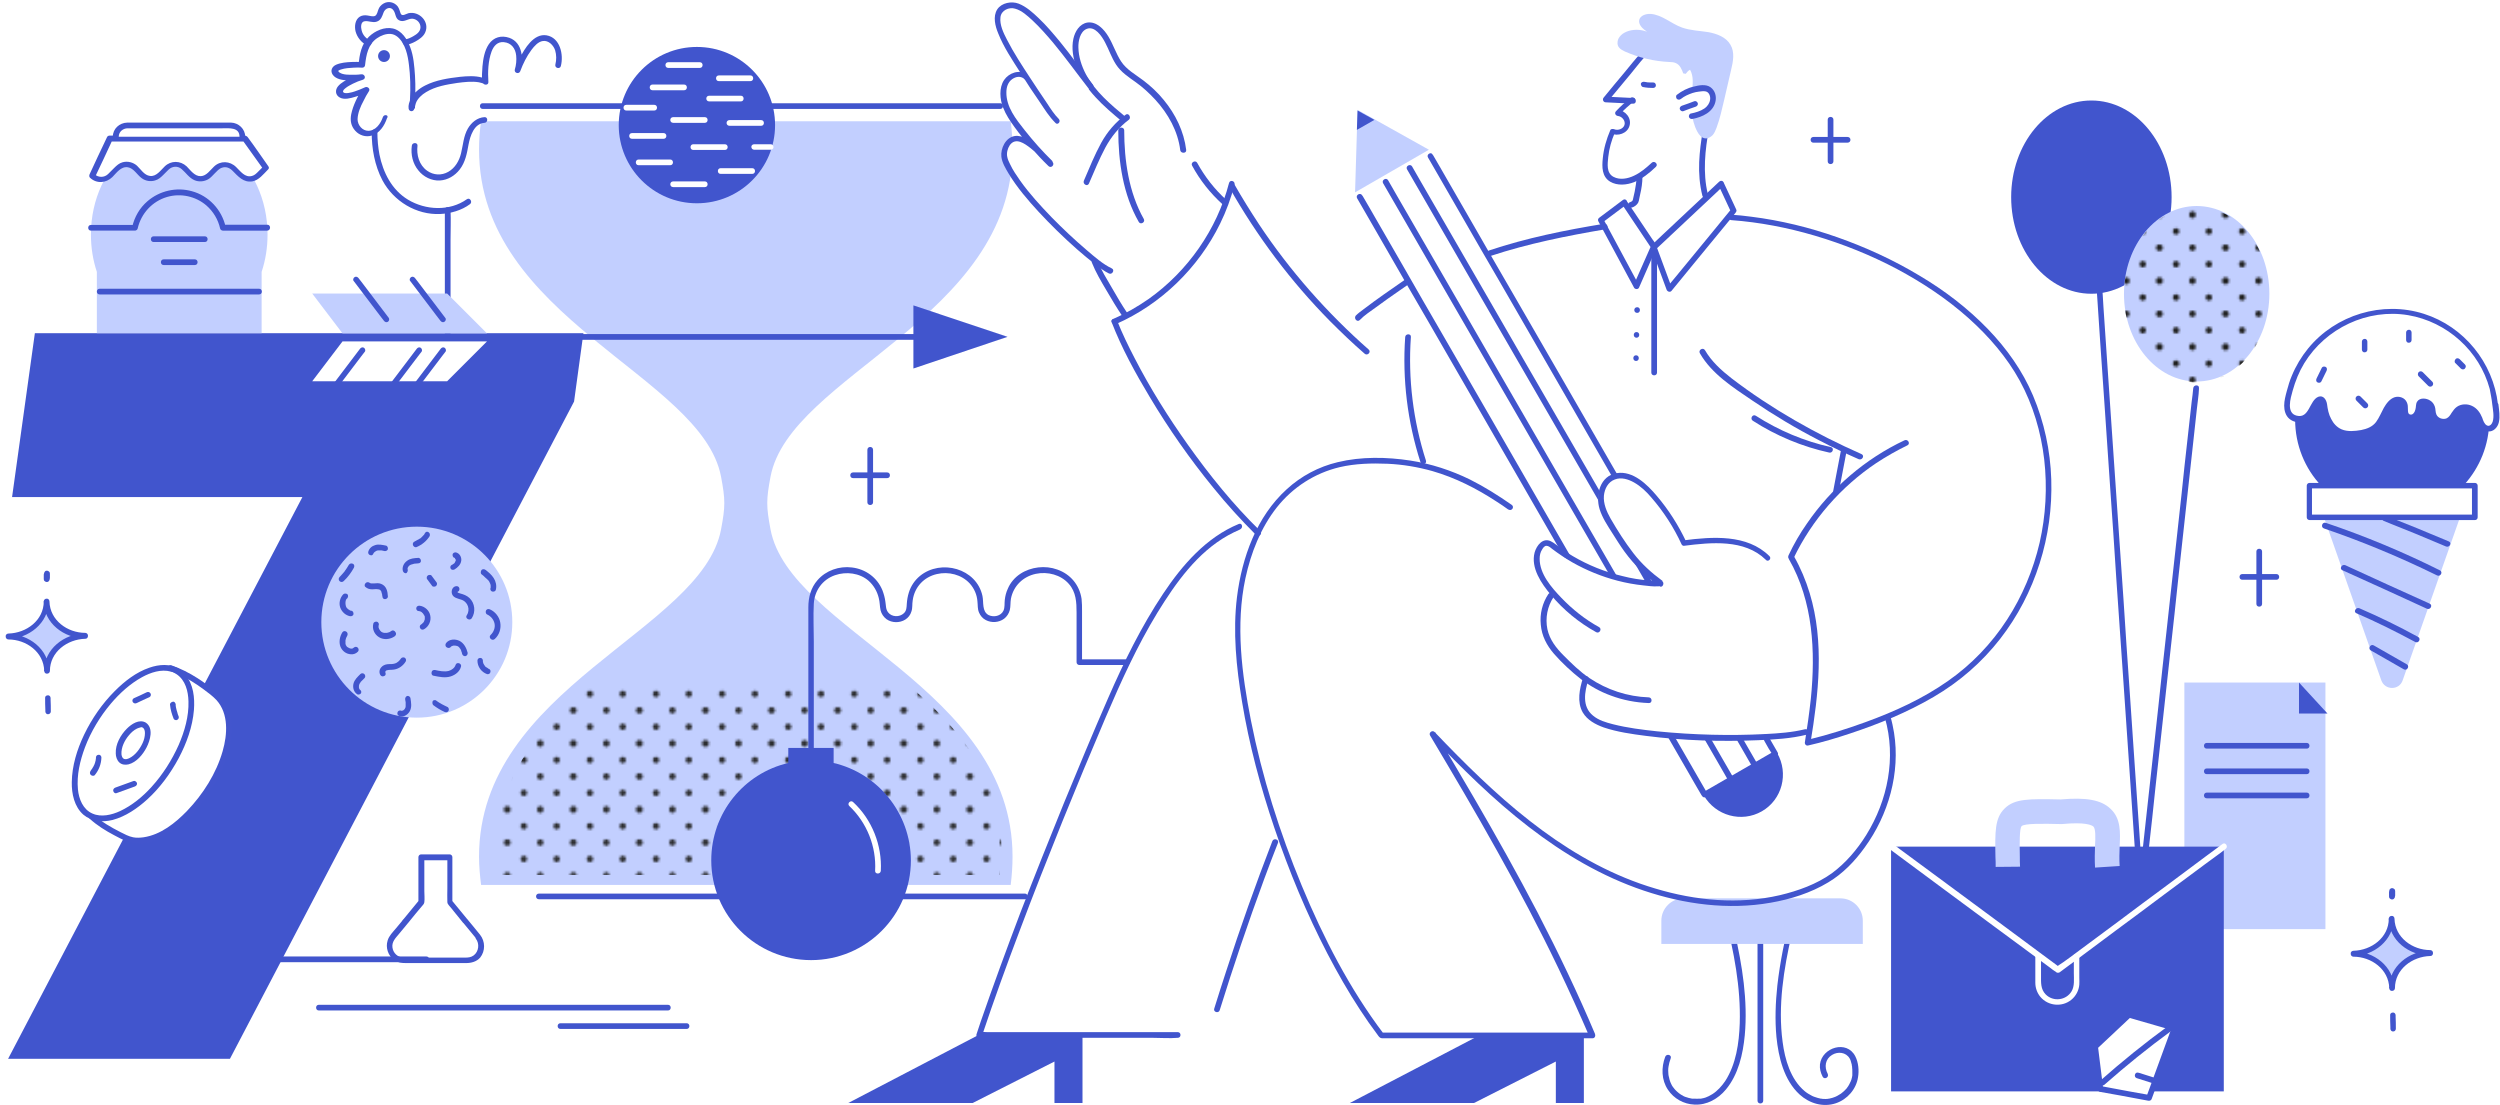 <?xml version="1.0" encoding="UTF-8"?> <!-- Generator: Adobe Illustrator 24.0.1, SVG Export Plug-In . SVG Version: 6.00 Build 0) --> <svg xmlns="http://www.w3.org/2000/svg" xmlns:xlink="http://www.w3.org/1999/xlink" id="Layer_1" x="0px" y="0px" viewBox="0 0 1097 484.9" style="enable-background:new 0 0 1097 484.9;" xml:space="preserve"> <style type="text/css"> .st0{fill:none;} .st1{fill:#1D1D1B;} .st2{fill:#4155CD;} .st3{fill:#C2CFFF;} .st4{fill:#FFFFFF;} .st5{fill-rule:evenodd;clip-rule:evenodd;fill:#C2CFFF;} .st6{fill-rule:evenodd;clip-rule:evenodd;fill:#FFFFFF;} .st7{fill:#4255CD;} .st8{fill:url(#SVGID_1_);} .st9{opacity:0.95;} .st10{fill-rule:evenodd;clip-rule:evenodd;fill:url(#SVGID_2_);} </style> <pattern y="484.9" width="28.8" height="28.8" patternUnits="userSpaceOnUse" id="_x31_0_dpi_20_x25_" viewBox="1.4 -30.2 28.8 28.8" style="overflow:visible;"> <g> <rect x="1.4" y="-30.2" class="st0" width="28.8" height="28.8"></rect> <g> <path class="st1" d="M30.2,0c0.8,0,1.4-0.6,1.4-1.4c0-0.8-0.6-1.4-1.4-1.4c-0.8,0-1.4,0.6-1.4,1.4C28.8-0.6,29.4,0,30.2,0z"></path> <path class="st1" d="M15.8,0c0.8,0,1.4-0.6,1.4-1.4c0-0.8-0.6-1.4-1.4-1.4c-0.8,0-1.4,0.6-1.4,1.4C14.4-0.6,15,0,15.8,0z"></path> <path class="st1" d="M30.2-14.4c0.8,0,1.4-0.6,1.4-1.4c0-0.8-0.6-1.4-1.4-1.4c-0.8,0-1.4,0.6-1.4,1.4 C28.8-15,29.4-14.4,30.2-14.4z"></path> <path class="st1" d="M15.8-14.4c0.8,0,1.4-0.6,1.4-1.4c0-0.8-0.6-1.4-1.4-1.4c-0.8,0-1.4,0.6-1.4,1.4C14.4-15,15-14.4,15.8-14.4z "></path> <path class="st1" d="M8.6-7.2c0.8,0,1.4-0.6,1.4-1.4c0-0.8-0.6-1.4-1.4-1.4c-0.8,0-1.4,0.6-1.4,1.4C7.2-7.8,7.8-7.2,8.6-7.2z"></path> <path class="st1" d="M23-7.2c0.8,0,1.4-0.6,1.4-1.4c0-0.8-0.6-1.4-1.4-1.4c-0.8,0-1.4,0.6-1.4,1.4C21.6-7.8,22.2-7.2,23-7.2z"></path> <path class="st1" d="M8.6-21.6c0.8,0,1.4-0.6,1.4-1.4c0-0.8-0.6-1.4-1.4-1.4c-0.8,0-1.4,0.6-1.4,1.4C7.2-22.2,7.8-21.6,8.6-21.6z "></path> <path class="st1" d="M23-21.6c0.8,0,1.4-0.6,1.4-1.4c0-0.8-0.6-1.4-1.4-1.4c-0.8,0-1.4,0.6-1.4,1.4C21.6-22.2,22.2-21.6,23-21.6z "></path> </g> <g> <path class="st1" d="M1.4,0c0.8,0,1.4-0.6,1.4-1.4c0-0.8-0.6-1.4-1.4-1.4C0.6-2.9,0-2.2,0-1.4C0-0.6,0.6,0,1.4,0z"></path> <path class="st1" d="M1.4-14.4c0.8,0,1.4-0.6,1.4-1.4c0-0.8-0.6-1.4-1.4-1.4c-0.8,0-1.4,0.6-1.4,1.4C0-15,0.6-14.4,1.4-14.4z"></path> </g> <g> <path class="st1" d="M30.2-28.8c0.8,0,1.4-0.6,1.4-1.4c0-0.8-0.6-1.4-1.4-1.4c-0.8,0-1.4,0.6-1.4,1.4 C28.8-29.4,29.4-28.8,30.2-28.8z"></path> <path class="st1" d="M15.8-28.8c0.8,0,1.4-0.6,1.4-1.4c0-0.8-0.6-1.4-1.4-1.4c-0.8,0-1.4,0.6-1.4,1.4 C14.4-29.4,15-28.8,15.8-28.8z"></path> </g> <g> <path class="st1" d="M1.4-28.8c0.8,0,1.4-0.6,1.4-1.4c0-0.8-0.6-1.4-1.4-1.4C0.6-31.7,0-31,0-30.2C0-29.4,0.6-28.8,1.4-28.8z"></path> </g> </g> </pattern> <g> <g> <g> <g> <path class="st2" d="M771.2,402.7c0,20.9,0,41.7,0,62.6c0,5.9,0,11.8,0,17.7c0,1.6,2.5,1.6,2.5,0c0-20.9,0-41.7,0-62.6 c0-5.9,0-11.8,0-17.7C773.7,401.1,771.2,401.1,771.2,402.7L771.2,402.7z"></path> </g> </g> <g> <g> <path class="st2" d="M785.8,401.5c-2.6,10.2-4.7,20.5-5.9,30.9c-0.8,7.5-1.1,15.1-0.4,22.6c0.9,8.9,3.3,19,10.2,25.3 c4.3,3.9,10.3,5.7,15.9,3.8c5-1.7,8.9-6.1,9.7-11.4c0.5-2.9,0.2-6.5-1.2-9.2c-3.7-7.3-14.6-3.9-15.5,3.5 c-0.2,1.9,0.3,3.8,1.2,5.5c0.8,1.4,2.9,0.2,2.2-1.3c-1.6-3-1.1-6.5,1.9-8.3c2.6-1.6,6.1-1.2,7.7,1.5c0.4,0.6,0.6,1.4,0.8,2.2 c0.1,0.3,0.2,0.6,0.2,1c0,0.2,0.1,0.4,0.1,0.5c0,0.1,0,0.1,0,0.2c0.1,0.4,0-0.3,0,0.1c0.1,0.6,0.1,1.3,0.1,1.9 c0,0.3,0,0.6,0,0.9c0,0.1,0,0.3,0,0.4c0,0.4,0,0.1,0,0.3c-0.1,0.6-0.2,1.2-0.4,1.8c-0.1,0.3-0.2,0.5-0.3,0.8 c-0.1,0.1-0.1,0.3-0.2,0.4c0,0.1,0-0.1-0.1,0.2c-0.2,0.5-0.5,1-0.8,1.5c-0.2,0.2-0.3,0.5-0.5,0.7c-0.1,0.1-0.1,0.2-0.2,0.3 c0.2-0.3-0.1,0.2-0.2,0.2c-0.4,0.4-0.7,0.8-1.2,1.2c-0.6,0.5-0.7,0.6-1.1,0.9c-0.5,0.3-1,0.6-1.5,0.9c-0.7,0.4-0.8,0.4-1.3,0.6 c-0.5,0.2-1.1,0.4-1.6,0.5c-0.3,0.1-0.6,0.1-0.8,0.2c-0.1,0-0.5,0.1-0.2,0c-0.2,0-0.3,0-0.5,0.1c-0.6,0-1.2,0.1-1.8,0 c-0.3,0-0.6,0-0.8-0.1c-0.5,0-0.2,0-0.7-0.1c-0.6-0.1-1.2-0.3-1.8-0.5c-0.8-0.2-1.1-0.4-1.6-0.6c-1.2-0.6-2.5-1.4-3.3-2.1 c-6.2-5.2-8.7-13.9-9.7-21.7c-2.1-15.7,0.5-31.9,4-47.2c0.6-2.6,1.2-5.2,1.9-7.9C788.6,400.6,786.2,399.9,785.8,401.5 L785.8,401.5z"></path> </g> </g> <g> <g> <path class="st2" d="M756.9,402.1c3.9,15.3,7,31.2,6.5,47c-0.3,8.6-1.6,17.9-6.4,25.3c-1.5,2.2-3.4,4.3-5.6,5.7 c-0.5,0.3-1.1,0.6-1.6,0.9c-0.6,0.3-0.7,0.3-1.4,0.6c-0.5,0.2-1.1,0.3-1.6,0.4c-0.3,0.1-0.5,0.1-0.8,0.1c-0.3,0,0.2,0-0.2,0 c-0.1,0-0.3,0-0.4,0c-0.5,0-1.1,0.1-1.6,0c-0.2,0-0.5,0-0.7,0c-0.1,0-0.3,0-0.4,0c-0.3,0,0.2,0-0.2,0c-1-0.2-2-0.4-3-0.8 c-0.2-0.1,0.2,0.1-0.1,0c-0.1-0.1-0.2-0.1-0.4-0.2c-0.2-0.1-0.5-0.2-0.7-0.4c-0.5-0.2-0.9-0.5-1.3-0.8c-0.1-0.1-0.2-0.1-0.3-0.2 c-0.1-0.1,0.1,0.1-0.1-0.1c-0.2-0.2-0.4-0.3-0.6-0.5c-0.4-0.4-0.8-0.7-1.1-1.1c-0.1-0.1-0.5-0.6-0.3-0.4 c-0.2-0.2-0.3-0.4-0.5-0.6c-0.3-0.4-0.6-0.9-0.8-1.4c-0.3-0.7-0.3-0.6-0.5-1.2c-0.2-0.5-0.3-1-0.4-1.5c-0.1-0.3-0.1-0.5-0.2-0.8 c-0.1-0.5,0-0.1-0.1-0.6c0-0.6-0.1-1.2-0.1-1.7c0-1.4,0.2-2.1,0.5-3.5c0.2-0.6,0.4-1.3,0.6-1.9c0.6-1.5-1.8-2.2-2.4-0.7 c-1.8,4.7-1.7,10.2,1.2,14.5c2.6,3.9,6.9,6.3,11.6,6.5c5.4,0.3,10.4-2.5,13.8-6.6c5.5-6.6,7.5-15.5,8.3-23.8 c1.4-15.2-1.1-30.7-4.5-45.5c-0.6-2.5-1.2-5-1.8-7.5C759,399.9,756.5,400.6,756.9,402.1L756.9,402.1z"></path> </g> </g> <path class="st3" d="M817.4,414.2H729V404c0-5.4,4.4-9.8,9.8-9.8h68.8c5.4,0,9.8,4.4,9.8,9.8V414.2z"></path> </g> <g> <g> <path class="st2" d="M3.5,464.7l129.2-246.6H5.3l10-71.9H256l-4.1,30l-151,288.4H3.5z"></path> </g> </g> <g> <g> <path class="st2" d="M654.1,112.3c16.4-5.4,33.3-8.8,50.4-11.7c1.6-0.3,0.9-2.7-0.7-2.4c-17.1,2.8-33.9,6.2-50.4,11.7 C651.9,110.4,652.5,112.8,654.1,112.3L654.1,112.3z"></path> </g> </g> <g> <g> <path class="st2" d="M596.7,140.4c2-2.1,4.7-3.8,7-5.5c3.4-2.5,6.9-5,10.4-7.4c1.3-0.9,2.6-1.8,3.9-2.7c1.3-0.9,0.1-3.1-1.3-2.2 c-6.2,4.3-12.5,8.6-18.5,13.2c-1.1,0.8-2.3,1.7-3.3,2.7C593.9,139.8,595.6,141.6,596.7,140.4L596.7,140.4z"></path> </g> </g> <g> <g> <g> <path class="st2" d="M626.6,69.1c1.4,2.4,2.7,4.7,4.1,7.1c3.7,6.4,7.3,12.7,11,19.1c5.4,9.4,10.8,18.8,16.3,28.2 c6.6,11.5,13.3,23,19.9,34.5c7.3,12.6,14.5,25.2,21.8,37.8c7.3,12.7,14.6,25.3,21.9,38c6.8,11.8,13.7,23.7,20.5,35.5 c5.8,10,11.6,20,17.3,30c4.1,7.2,8.3,14.3,12.4,21.5c2,3.4,3.7,7,5.9,10.2c0.1,0.1,0.2,0.3,0.3,0.4c0.1-0.6,0.3-1.1,0.4-1.7 c-9.1,5.2-18.1,10.5-27.2,15.7c-1.3,0.7-2.5,1.5-3.8,2.2c0.6,0.1,1.1,0.3,1.7,0.4c-1.4-2.4-2.7-4.7-4.1-7.1 c-3.7-6.4-7.3-12.7-11-19.1c-5.4-9.4-10.8-18.8-16.3-28.2c-6.6-11.5-13.3-23-19.9-34.5c-7.3-12.6-14.5-25.2-21.8-37.8 c-7.3-12.7-14.6-25.3-21.9-38c-6.8-11.8-13.7-23.7-20.5-35.5c-5.8-10-11.6-20-17.3-30c-4.1-7.2-8.3-14.3-12.4-21.5 c-2-3.4-3.9-6.9-5.9-10.2c-0.1-0.1-0.2-0.3-0.3-0.4c-0.8-1.4-3-0.1-2.2,1.3c1.4,2.4,2.7,4.7,4.1,7.1c3.7,6.4,7.3,12.7,11,19.1 c5.4,9.4,10.8,18.8,16.3,28.2c6.6,11.5,13.3,23,19.9,34.5c7.3,12.6,14.5,25.2,21.8,37.8c7.3,12.7,14.6,25.3,21.9,38 c6.8,11.8,13.7,23.7,20.5,35.5c5.8,10,11.6,20,17.3,30c4.1,7.2,8.3,14.3,12.4,21.5c2,3.4,3.9,6.9,5.9,10.2 c0.1,0.1,0.2,0.3,0.3,0.4c0.3,0.6,1.1,0.8,1.7,0.4c9.1-5.2,18.1-10.5,27.2-15.7c1.3-0.7,2.5-1.5,3.8-2.2 c0.6-0.3,0.8-1.1,0.4-1.7c-1.4-2.4-2.7-4.7-4.1-7.1c-3.7-6.4-7.3-12.7-11-19.1c-5.4-9.4-10.8-18.8-16.3-28.2 c-6.6-11.5-13.3-23-19.9-34.5c-7.3-12.6-14.5-25.2-21.8-37.8c-7.3-12.7-14.6-25.3-21.9-38c-6.8-11.8-13.7-23.7-20.5-35.5 c-5.8-10-11.6-20-17.3-30c-4.1-7.2-8.3-14.3-12.4-21.5c-2-3.4-3.9-6.9-5.9-10.2c-0.1-0.1-0.2-0.3-0.3-0.4 C628,66.5,625.8,67.7,626.6,69.1L626.6,69.1z"></path> </g> </g> <g> <g> <path class="st2" d="M606.9,80.4c10.2,17.6,20.3,35.2,30.5,52.8c9.7,16.8,19.4,33.6,29.1,50.3c9.5,16.4,19,32.8,28.5,49.3 c9.7,16.7,19.3,33.4,29,50.2c10.1,17.5,20.2,34.9,30.3,52.4c1.3,2.3,2.6,4.5,3.9,6.8c0.8,1.4,3,0.1,2.2-1.3 c-10.2-17.6-20.3-35.2-30.5-52.8c-9.7-16.8-19.4-33.6-29.1-50.3c-9.5-16.4-19-32.8-28.5-49.3c-9.7-16.7-19.3-33.4-29-50.2 c-10.1-17.5-20.2-34.9-30.3-52.4c-1.3-2.3-2.6-4.5-3.9-6.8C608.3,77.7,606.1,79,606.9,80.4L606.9,80.4z"></path> </g> </g> <g> <g> <path class="st2" d="M617.4,74.3c10.2,17.6,20.3,35.2,30.5,52.8c9.7,16.8,19.4,33.6,29.1,50.3c9.5,16.4,19,32.8,28.5,49.3 c9.7,16.7,19.3,33.4,29,50.2c10.1,17.5,20.2,34.9,30.3,52.4c1.3,2.3,2.6,4.5,3.9,6.8c0.8,1.4,3,0.1,2.2-1.3 c-10.2-17.6-20.3-35.2-30.5-52.8c-9.7-16.8-19.4-33.6-29.1-50.3c-9.5-16.4-19-32.8-28.5-49.3c-9.7-16.7-19.3-33.4-29-50.2 c-10.1-17.5-20.2-34.9-30.3-52.4c-1.3-2.3-2.6-4.5-3.9-6.8C618.8,71.7,616.6,72.9,617.4,74.3L617.4,74.3z"></path> </g> </g> <path class="st2" d="M779.8,330.4c5.2,9,2.2,20.5-6.7,25.6c-8.9,5.1-20.3,2-25.5-7"></path> <g> <polygon class="st3" points="595.7,48.2 594.6,84.4 627,65.7 "></polygon> </g> <g> <polygon class="st2" points="595.7,48.5 595.4,57 603.1,52.6 "></polygon> </g> </g> <path class="st4" d="M761.1,242.6c-14.2-2.2-22.2-4.2-22.2-4.2s-17.8-36.7-32.3-28.3c-19.3,11.1,22.2,46,22.2,46l-28.3-4.2 l-19.4-10.2l4.2,34.9l17.1,15.3l-2.6,21.3l25.2,3.3l4.5,5.8l35.5,1.4l23.5-3.4l-12.9-50.4L761.1,242.6z"></path> <g> <g> <path class="st5" d="M117.4,102.9c0-15.5-6.7-29.3-17-37.4H56.9c-10.3,8.1-17,21.8-17,37.4c0,5.8,0.9,11.3,2.6,16.4h0v26.9h72.3 v-26.9h0C116.5,114.2,117.4,108.7,117.4,102.9z"></path> </g> <g> <g> <path class="st2" d="M113.7,126.7c-18.2,0-36.4,0-54.6,0c-5.1,0-10.3,0-15.4,0c-1.6,0-1.6,2.5,0,2.5c18.2,0,36.4,0,54.6,0 c5.1,0,10.3,0,15.4,0C115.3,129.2,115.3,126.7,113.7,126.7L113.7,126.7z"></path> </g> </g> <g> <g> <path class="st2" d="M117.3,98.6c-6.5,0-13,0-19.5,0c0.4,0.3,0.8,0.6,1.2,0.9c-1.7-7.5-7.4-13.6-14.8-15.6 c-6.8-1.9-14.2-0.2-19.5,4.4c-3.4,2.9-5.7,6.9-6.7,11.3c0.4-0.3,0.8-0.6,1.2-0.9c-6.4,0-12.9,0-19.3,0c-1.6,0-1.6,2.5,0,2.5 c6.4,0,12.9,0,19.3,0c0.5,0,1.1-0.4,1.2-0.9c1.5-6.6,6.4-12,13-13.9c5.9-1.7,12.4-0.3,17.1,3.7c3.1,2.7,5.2,6.2,6.1,10.2 c0.1,0.5,0.7,0.9,1.2,0.9c6.5,0,13,0,19.5,0C118.9,101.1,118.9,98.6,117.3,98.6L117.3,98.6z"></path> </g> </g> <g> <path class="st6" d="M116.7,73.7l-3.3,3.3c-2.1,2.1-5.6,2.1-7.7,0l-3.1-3.1c-2.1-2.1-5.6-2.1-7.7,0l-3,3c-2.1,2.1-5.6,2.1-7.7,0 L81,73.8c-2.1-2.1-5.6-2.1-7.7,0l-3.1,3.1c-2.1,2.1-5.6,2.1-7.7,0l-3-3c-2.1-2.1-5.6-2.1-7.7,0l-3.4,3.4c-2.1,2.1-5.6,2.1-7.7,0 L48.3,61h59.4L116.7,73.7z"></path> <g> <path class="st2" d="M115.8,72.8c-0.8,0.8-1.5,1.5-2.3,2.3c-0.9,0.9-1.7,1.8-2.9,2.1c-3.1,0.9-5.1-2.1-7-3.9 c-2.7-2.7-6.9-2.9-9.7-0.2c-1.7,1.6-3.3,4.1-5.8,4.2c-2.7,0.1-4.5-2.6-6.2-4.3c-2.8-2.6-6.9-2.6-9.6,0c-1.8,1.7-3.7,4.6-6.5,4.2 c-2.5-0.3-4-2.9-5.7-4.5c-1.7-1.5-4.1-2.1-6.3-1.5c-1.5,0.4-2.6,1.4-3.7,2.5c-0.9,0.9-1.8,1.8-2.7,2.7c-1.7,1.6-4.2,1.6-6,0 c0.1,0.5,0.1,1,0.2,1.5c2.6-5.5,5.2-10.9,7.7-16.4c-0.4,0.2-0.7,0.4-1.1,0.6c6.7,0,13.4,0,20.1,0c10.6,0,21.3,0,31.9,0 c2.4,0,4.9,0,7.3,0c-0.4-0.2-0.7-0.4-1.1-0.6c3,4.2,6.1,8.5,9.1,12.7c0.9,1.3,3.1,0.1,2.2-1.3c-1.4-2-2.8-4-4.2-6 c-1.6-2.2-3.1-4.5-4.8-6.7c-0.7-0.9-1.7-0.7-2.8-0.7c-2,0-4,0-6,0c-13.5,0-26.9,0-40.4,0c-3.8,0-7.6,0-11.4,0 c-0.4,0-0.9,0.2-1.1,0.6c-2.6,5.5-5.2,10.9-7.7,16.4c-0.2,0.5-0.2,1.1,0.2,1.5c2.9,2.7,7,2.4,9.8-0.3c1.8-1.8,3.8-4.8,6.8-4.3 c2.6,0.4,4.1,3.4,6.1,4.8c1.6,1.2,3.8,1.6,5.8,1c1.5-0.4,2.6-1.4,3.6-2.4c0.8-0.8,1.6-1.6,2.4-2.4c1.6-1.5,4-1.7,5.7-0.2 c1.9,1.6,3.3,3.9,5.7,4.9c1.9,0.8,4.1,0.6,5.9-0.4c1.1-0.6,2-1.7,2.9-2.6c0.9-0.9,1.9-2.1,3.2-2.5c1.7-0.6,3.3,0,4.6,1.3 c2.5,2.5,4.8,5.3,8.7,4.7c2.9-0.5,4.9-3.2,6.9-5.2C118.8,73.4,117,71.7,115.8,72.8z"></path> </g> </g> <g> <path class="st6" d="M50.9,60L50.9,60c0-2.7,2.2-5,5-5h45.6c2.7,0,5,2.2,5,5v0"></path> <g> <path class="st2" d="M52.1,60c0-2.2,1.9-3.7,3.9-3.7c0.9,0,1.8,0,2.7,0c3.9,0,7.7,0,11.6,0c9.1,0,18.1,0,27.2,0 c2.9,0,7.6-0.6,7.6,3.7c0,1.6,2.5,1.6,2.5,0c0-3.4-2.9-6.1-6.2-6.2c-0.7,0-1.3,0-2,0c-3.9,0-7.9,0-11.8,0c-9.6,0-19.2,0-28.8,0 c-1,0-2,0-3,0c-3.4,0.1-6.3,2.7-6.3,6.2C49.6,61.6,52.1,61.6,52.1,60L52.1,60z"></path> </g> </g> <g> <g> <path class="st2" d="M67.4,106.2c7.5,0,15,0,22.5,0c1.6,0,1.6-2.5,0-2.5c-7.5,0-15,0-22.5,0C65.8,103.7,65.8,106.2,67.4,106.2 L67.4,106.2z"></path> </g> </g> <g> <g> <path class="st2" d="M71.8,116.3c4.6,0,9.1,0,13.7,0c1.6,0,1.6-2.5,0-2.5c-4.6,0-9.1,0-13.7,0C70.2,113.8,70.2,116.3,71.8,116.3 L71.8,116.3z"></path> </g> </g> </g> <path class="st5" d="M443.5,53.2c0.5,4,0.8,8.2,0.8,12.4c0,74.2-97.8,99-106.2,143.6c-1.9,10.1-1.9,13,0,23.1 c8.4,44.5,106.2,69.3,106.2,143.6c0,4.2-0.3,8.3-0.8,12.4H211.1c-0.5-4-0.9-8.2-0.9-12.4c0-74.2,97.8-99,106.2-143.6 c1.9-10.1,1.9-13,0-23.1c-8.4-44.5-106.2-69.3-106.2-143.6c0-4.2,0.3-8.3,0.9-12.4H443.5z"></path> <g> <circle class="st2" cx="168.5" cy="24.6" r="2.6"></circle> <g> <g> <path class="st2" d="M168,51.4c-0.9,2.7-3.1,6-6.4,6c-2.6,0-4.7-2.5-4.7-5.1c0.1-2.8,1.3-5.6,2.6-8c0.7-1.5,1.5-2.9,2.4-4.3 c0.7-1.1-0.7-2.2-1.7-1.7c-1.5,0.7-3,1.3-4.5,1.8c-0.8,0.3-5,1.6-5.2,0c0,0,0.1-0.3,0.2-0.5c0.2-0.4,0.7-0.7,1-1 c1-0.8,2.1-1.3,3.2-1.9c1.4-0.7,2.9-1.3,4.3-1.7c1.6-0.5,0.9-2.6-0.7-2.4c0.4-0.1,0.2,0,0,0c-0.3,0-0.6,0.1-0.8,0.1 c-0.9,0.1-1.8,0.1-2.8,0.1c-1.8,0-4.2,0.1-5.8-0.9c-0.3-0.2-0.5-0.4-0.6-0.6c-0.1-0.1-0.1-0.2-0.1-0.3c0.1,0.2,0,0.2,0,0.1 c0,0,0.1-0.1,0.3-0.2c0.3-0.2,0.6-0.3,0.9-0.4c1.8-0.6,3.7-0.7,5.5-0.8c1.3-0.1,2.6-0.1,3.9,0c0.7,0,1.2-0.6,1.2-1.2 c0.5-4.4,1.3-9,5.2-11.7c1.7-1.2,4-2.1,6.1-1.9c2.3,0.2,4.1,2.1,5.2,4c2.3,3.9,2.7,8.8,3.1,13.1c0.4,5.2,0.3,10.4-0.2,15.6 c0.8,0,1.7,0,2.5,0c0-0.2,0-0.5,0-0.7c0-0.1,0-0.3,0-0.1c0-0.2,0.1-0.3,0.1-0.5c0.1-0.4,0.2-0.7,0.3-1.1 c0.7-1.9,2.6-3.7,4.5-4.8c4.1-2.5,9-3.3,13.6-4c3.1-0.4,6.4-0.8,9.5-0.3c0.4,0.1,0.8,0.2,1.2,0.3c0.1,0,0.5,0.2,0.4,0.1 c-0.2-0.1,0.2,0.1,0.2,0.1c0.2,0.1,0.5,0.2,0.2,0.1c0.1,0,0.4,0.5-0.1-0.1c0.7,0.9,2.4,0.7,2.3-0.6c-0.3-4.4-0.1-9.3,1.4-13.4 c0.9-2.4,2.6-4.4,5.4-4.1c3.3,0.3,5.1,2.8,5.4,5.9c0.2,2,0,4.2-0.6,6.1c-0.4,1.6,1.9,2.2,2.4,0.7c1.2-3.2,2.8-6.5,4.9-9.3 c1.2-1.6,2.9-3.6,5-3.9c2.5-0.4,4.7,1.9,5.4,4.1c0.6,2,0.6,4.2,0.1,6.2c-0.4,1.6,2,2.2,2.4,0.7c1.3-5-0.3-12.5-6.3-13.5 c-5.6-0.9-9.6,5.8-11.7,10c-0.8,1.6-1.6,3.3-2.2,5.1c0.8,0.2,1.6,0.4,2.4,0.7c1.5-5.2,1.1-12.6-4.8-14.7c-3.5-1.2-6.9-0.3-9,2.8 c-1.9,2.8-2.5,6.5-2.8,9.8c-0.2,2.3-0.3,4.6-0.1,6.9c0.8-0.2,1.6-0.4,2.3-0.6c-0.6-0.8-1.6-1.2-2.5-1.5c-3-0.8-6.3-0.6-9.4-0.3 c-5.2,0.6-10.7,1.4-15.4,3.8c-2.6,1.3-5.1,3.3-6.4,6c-0.6,1.2-1.1,2.7-0.9,4.1c0.2,1.6,2.3,1.6,2.5,0c0.5-4.8,0.6-9.6,0.3-14.4 c-0.3-4.2-0.6-8.6-2.1-12.5c-1.3-3.5-3.7-7.3-7.6-8.2c-3.7-0.8-7.8,1-10.5,3.6c-3.4,3.3-4.1,7.9-4.6,12.3 c0.4-0.4,0.8-0.8,1.2-1.2c-1.4-0.1-2.8,0-4.2,0c-2.3,0.1-4.7,0.3-6.8,1.2c-1.8,0.8-2.7,2.6-1.5,4.4c1.4,2,4.4,2.4,6.7,2.5 c2,0.1,4,0,6-0.3c-0.2-0.8-0.4-1.6-0.7-2.4c-1.4,0.5-2.7,1-4.1,1.6c-2,0.9-4.2,2-5.6,3.7c-1.3,1.6-1.2,3.8,0.8,4.9 c2,1.1,4.7,0.3,6.7-0.3c1.8-0.5,3.5-1.2,5.1-2.1c-0.6-0.6-1.1-1.1-1.7-1.7c-2.2,3.4-4.3,7.5-5.1,11.5c-0.5,2.7-0.1,5.1,1.8,7.2 c1.8,2,4.6,2.9,7.2,2.1c3.5-1.1,5.6-4.3,6.7-7.6C170.9,50.5,168.5,49.9,168,51.4L168,51.4z"></path> </g> </g> <g> <g> <path class="st2" d="M163.1,58c0,7.2,1.3,14.6,4.7,21.1c4.9,9.2,14.9,15.3,25.4,14.8c4.5-0.2,9.4-1.6,13-4.3 c1.3-0.9,0-3.1-1.3-2.2c-7.6,5.4-18.1,4.9-25.9,0.2c-7.1-4.3-10.9-11.9-12.5-19.8c-0.6-3.2-0.9-6.5-0.9-9.8 C165.6,56.4,163.1,56.4,163.1,58L163.1,58z"></path> </g> </g> <g> <g> <path class="st2" d="M162.4,17.8c-1.8-0.9-3.2-2.4-3.7-4.4c-0.4-1.4-0.5-3.9,1.4-4.1c1.8-0.2,3.4,0.8,5.2,0.2 c1.9-0.6,2.4-2.4,3-4c0.7-1.9,3.1-2.9,4.4-0.9c1,1.4,0.7,3.4,2.4,4.3c2.1,1.1,3.9-0.8,5.9-0.7c2,0.2,3.6,1.9,3.5,3.9 c-0.1,1.8-1.6,2.9-3,3.7c-1,0.6-2.6,1.4-3.6,1.4c-1.6,0.1-1.6,2.6,0,2.5c1.5-0.1,3.1-0.8,4.4-1.5c1.6-0.9,3.4-2.1,4.2-3.8 c2.3-4.7-2.5-9.7-7.3-8.6c-1.1,0.3-2.8,1.6-3.4,0.1c-0.4-1.1-0.6-2.1-1.3-3.1c-1.5-1.9-4.2-2.5-6.3-1.2c-1,0.6-1.7,1.4-2.1,2.4 c-0.4,0.9-0.6,2.6-1.6,3c-0.9,0.4-2.3-0.1-3.2-0.2c-1.2-0.2-2.4-0.1-3.4,0.5c-2.1,1.3-2.4,4.2-1.9,6.4c0.7,2.7,2.6,5,5,6.2 C162.6,20.7,163.9,18.5,162.4,17.8L162.4,17.8z"></path> </g> </g> <g> <g> <path class="st2" d="M195.2,92.1c0,3.6,0,7.1,0,10.7c0,8.5,0,17,0,25.5c0,10.3,0,20.6,0,31c0,8.9,0,17.8,0,26.7 c0,4.3-0.2,8.7,0,13c0,0.1,0,0.1,0,0.2c0,1.6,2.5,1.6,2.5,0c0-3.6,0-7.1,0-10.7c0-8.5,0-17,0-25.5c0-10.3,0-20.6,0-31 c0-8.9,0-17.8,0-26.7c0-4.3,0.2-8.7,0-13c0-0.1,0-0.1,0-0.2C197.7,90.5,195.2,90.5,195.2,92.1L195.2,92.1z"></path> </g> </g> <g> <g> <path class="st2" d="M180.7,64c-0.5,3.8,0.4,7.8,2.9,10.8c2.2,2.8,5.8,4.6,9.4,4.4c3.5-0.2,6.6-2.1,8.7-4.8 c2.5-3.2,3.2-7.1,3.9-11c0.7-3.7,2.4-9.2,7-9.5c1.6-0.1,1.6-2.6,0-2.5c-3.2,0.2-5.7,2.3-7.3,5c-1.9,3.3-2.1,7.2-3,10.9 c-0.8,3.3-2.6,6.4-5.6,8.1c-3,1.7-6.5,1.5-9.3-0.5c-3.5-2.5-4.7-6.9-4.2-11C183.3,62.4,180.8,62.4,180.7,64L180.7,64z"></path> </g> </g> </g> <g> <g> <g> <path class="st2" d="M802,52.5c0,5.3,0,10.7,0,16c0,0.8,0,1.5,0,2.3c0,1.6,2.5,1.6,2.5,0c0-5.3,0-10.7,0-16c0-0.8,0-1.5,0-2.3 C804.5,50.9,802,50.9,802,52.5L802,52.5z"></path> </g> </g> <g> <g> <path class="st2" d="M810.7,60.1c-4.4,0-8.8,0-13.1,0c-0.6,0-1.2,0-1.9,0c-1.6,0-1.6,2.5,0,2.5c4.4,0,8.8,0,13.1,0 c0.6,0,1.2,0,1.9,0C812.4,62.6,812.4,60.1,810.7,60.1L810.7,60.1z"></path> </g> </g> </g> <g> <g> <g> <path class="st2" d="M990.1,242c0,6.7,0,13.4,0,20.2c0,0.9,0,1.9,0,2.8c0,1.6,2.5,1.6,2.5,0c0-6.7,0-13.4,0-20.2 c0-0.9,0-1.9,0-2.8C992.6,240.4,990.1,240.4,990.1,242L990.1,242z"></path> </g> </g> <g> <g> <path class="st2" d="M998.9,251.9c-4.4,0-8.8,0-13.1,0c-0.6,0-1.2,0-1.9,0c-1.6,0-1.6,2.5,0,2.5c4.4,0,8.8,0,13.1,0 c0.6,0,1.2,0,1.9,0C1000.5,254.4,1000.5,251.9,998.9,251.9L998.9,251.9z"></path> </g> </g> </g> <g> <g> <g> <path class="st2" d="M380.6,197.4c0,6.7,0,13.4,0,20.2c0,0.9,0,1.9,0,2.8c0,1.6,2.5,1.6,2.5,0c0-6.7,0-13.4,0-20.2 c0-0.9,0-1.9,0-2.8C383.1,195.7,380.6,195.7,380.6,197.4L380.6,197.4z"></path> </g> </g> <g> <g> <path class="st2" d="M389.3,207.3c-4.4,0-8.8,0-13.1,0c-0.6,0-1.2,0-1.9,0c-1.6,0-1.6,2.5,0,2.5c4.4,0,8.8,0,13.1,0 c0.6,0,1.2,0,1.9,0C390.9,209.8,390.9,207.3,389.3,207.3L389.3,207.3z"></path> </g> </g> </g> <g> <g> <g> <path class="st2" d="M151.7,149.1c14.5,0,29,0,43.5,0c17.3,0,34.5,0,51.8,0c18.3,0,36.6,0,54.8,0c17.5,0,35,0,52.5,0 c14.9,0,29.9,0,44.8,0c1.6,0,3.2,0,4.8,0c1.6,0,1.6-2.5,0-2.5c-14.5,0-29,0-43.5,0c-17.3,0-34.5,0-51.8,0c-18.3,0-36.6,0-54.8,0 c-17.5,0-35,0-52.5,0c-14.9,0-29.9,0-44.8,0c-1.6,0-3.2,0-4.8,0C150.1,146.6,150.1,149.1,151.7,149.1L151.7,149.1z"></path> </g> </g> <polygon class="st3" points="213.7,146.3 196.2,128.8 137,128.8 150.3,146.3 "></polygon> <polygon class="st4" points="213.7,149.8 196.2,167.3 137,167.3 150.3,149.8 "></polygon> <g> <g> <path class="st2" d="M146.8,171.8c3.9-5.1,7.7-10.2,11.6-15.3c0.6-0.7,1.1-1.5,1.7-2.2c0.4-0.5,0.1-1.4-0.4-1.7 c-0.6-0.4-1.3-0.1-1.7,0.4c-3.9,5.1-7.7,10.2-11.6,15.3c-0.6,0.7-1.1,1.5-1.7,2.2c-0.4,0.5-0.1,1.4,0.4,1.7 C145.8,172.6,146.4,172.3,146.8,171.8L146.8,171.8z"></path> </g> </g> <g> <g> <path class="st2" d="M171.7,171.8c3.9-5.1,7.7-10.2,11.6-15.3c0.6-0.7,1.1-1.5,1.7-2.2c0.4-0.5,0.1-1.4-0.4-1.7 c-0.6-0.4-1.3-0.1-1.7,0.4c-3.9,5.1-7.7,10.2-11.6,15.3c-0.6,0.7-1.1,1.5-1.7,2.2c-0.4,0.5-0.1,1.4,0.4,1.7 C170.6,172.6,171.3,172.3,171.7,171.8L171.7,171.8z"></path> </g> </g> <g> <g> <path class="st2" d="M182.2,171.8c3.9-5.1,7.7-10.2,11.6-15.3c0.6-0.7,1.1-1.5,1.7-2.2c0.4-0.5,0.1-1.4-0.4-1.7 c-0.6-0.4-1.3-0.1-1.7,0.4c-3.9,5.1-7.7,10.2-11.6,15.3c-0.6,0.7-1.1,1.5-1.7,2.2c-0.4,0.5-0.1,1.4,0.4,1.7 C181.1,172.6,181.7,172.3,182.2,171.8L182.2,171.8z"></path> </g> </g> <g> <g> <path class="st2" d="M195.4,139.5c-3.9-5.1-7.7-10.2-11.6-15.3c-0.6-0.7-1.1-1.5-1.7-2.2c-0.4-0.5-1.1-0.8-1.7-0.4 c-0.5,0.3-0.9,1.2-0.4,1.7c3.9,5.1,7.7,10.2,11.6,15.3c0.6,0.7,1.1,1.5,1.7,2.2c0.4,0.5,1.1,0.8,1.7,0.4 C195.5,140.9,195.9,140.1,195.4,139.5L195.4,139.5z"></path> </g> </g> <g> <g> <path class="st2" d="M170.6,139.5c-3.9-5.1-7.7-10.2-11.6-15.3c-0.6-0.7-1.1-1.5-1.7-2.2c-0.4-0.5-1.1-0.8-1.7-0.4 c-0.5,0.3-0.9,1.2-0.4,1.7c3.9,5.1,7.7,10.2,11.6,15.3c0.6,0.7,1.1,1.5,1.7,2.2c0.4,0.5,1.1,0.8,1.7,0.4 C170.7,140.9,171,140.1,170.6,139.5L170.6,139.5z"></path> </g> </g> <polygon class="st2" points="442.1,147.8 400.8,134 400.8,161.7 "></polygon> </g> <g> <g> <path class="st4" d="M74.9,293.2c4.7,1.5,11.3,4.8,19.5,11.7c9.4,8,7.8,24.8-3.3,41.7c-11.2,17.1-26.5,25.8-36.1,21.1 c-7-3.5-11.7-6.5-14.6-9.2"></path> <g> <path class="st7" d="M74.5,294.4c3.2,1,6.3,2.6,9.2,4.3c2,1.2,3.9,2.5,5.8,3.9c1.9,1.4,3.9,2.9,5.5,4.6c5.4,6,4.8,15.1,2.7,22.4 c-2.8,9.8-8.6,18.9-15.6,26.2c-5.1,5.3-11.6,10.5-19.1,11.6c-1.5,0.2-3.1,0.3-4.6,0c-2-0.4-3.8-1.4-5.6-2.3 c-4.1-2.1-8.2-4.4-11.6-7.6c-1.2-1.1-3,0.7-1.8,1.8c3.2,2.9,6.9,5.2,10.7,7.2c3.4,1.8,6.6,3.6,10.5,3.6c7.7,0,14.9-4.8,20.4-9.8 c7.9-7.2,14.3-16.7,18-26.8c2.9-8,4.3-17.9-0.4-25.5c-1.3-2-2.9-3.6-4.7-5.1c-2.3-1.9-4.7-3.7-7.2-5.3 c-3.6-2.3-7.5-4.3-11.6-5.7C73.7,291.5,73,293.9,74.5,294.4L74.5,294.4z"></path> </g> </g> <g> <g> <path class="st2" d="M77.4,295.8c4,2.6,5.2,7.6,5.3,12c0.2,6.5-1.7,13.1-4.3,19.1c-3,6.7-7,13-11.9,18.4 c-3.9,4.3-8.5,8.1-13.8,10.6c-3.7,1.7-8.3,2.8-12.1,1.1c-4.2-1.8-6-6.4-6.4-10.6c-0.6-6.3,0.9-12.6,3.1-18.5 c2.6-6.9,6.6-13.5,11.3-19.1c3.9-4.6,8.5-8.8,13.8-11.7c3.7-2,8.3-3.6,12.6-2.4C75.9,294.9,76.7,295.3,77.4,295.8 c1.4,0.8,2.6-1.3,1.3-2.2c-4-2.5-8.9-2.1-13.2-0.6c-5.8,2-10.8,5.9-15.1,10.2c-5.5,5.5-10.1,12.1-13.5,19.2 c-3.1,6.5-5.3,13.6-5.4,20.8c-0.1,5.1,1.1,10.8,5.1,14.3c3.6,3,8.4,3.4,12.8,2.3c5.7-1.5,10.9-5.1,15.2-9 c5.6-5.1,10.2-11.4,13.8-18.1c3.5-6.6,6.1-13.8,6.7-21.2c0.4-5.3-0.2-11.3-3.8-15.4c-0.8-0.9-1.7-1.6-2.7-2.3 C77.4,292.7,76.1,294.9,77.4,295.8z"></path> </g> </g> <g> <g> <path class="st2" d="M62.7,319.3c0.7,0.5,0.9,1.5,0.9,2.4c0,1.5-0.4,3-1,4.3c-1.2,2.6-3.2,5.4-5.9,6.7c-0.4,0.2-0.8,0.3-1.2,0.4 c-0.4,0.1-0.8,0-1.1-0.1c-0.7-0.3-1-1.2-1.1-2c-0.2-3,1.4-6.2,3.3-8.4c1-1.2,2.1-2.2,3.5-2.9c0.5-0.2,1-0.4,1.5-0.5 C62,319,62.3,319.1,62.7,319.3c1.4,0.8,2.6-1.3,1.3-2.2c-2.9-1.7-6.3,0.6-8.3,2.6c-2.8,2.8-5.1,6.9-4.9,10.9c0,1.4,0.5,3,1.6,4 c1.1,1,2.6,1.1,4,0.8c3.5-0.9,6.3-4.3,7.9-7.4c1.6-3.1,3.2-8.5-0.3-10.9C62.6,316.2,61.4,318.4,62.7,319.3z"></path> </g> </g> <g> <g> <path class="st2" d="M51.2,348c2.7-1,5.3-1.9,8-2.9c0.6-0.2,1.1-0.9,0.9-1.5c-0.2-0.6-0.9-1.1-1.5-0.9c-2.7,1-5.3,1.9-8,2.9 c-0.6,0.2-1.1,0.9-0.9,1.5C49.9,347.8,50.5,348.3,51.2,348L51.2,348z"></path> </g> </g> <g> <g> <path class="st2" d="M74.6,309.2c0.2,2.2,0.8,4.2,1.6,6.2c0.3,0.6,1.2,0.8,1.7,0.4c0.6-0.4,0.7-1.1,0.4-1.7 c0-0.1-0.1-0.1-0.1-0.2c0.1,0.1,0.1,0.1,0,0c0-0.1-0.1-0.2-0.1-0.3c-0.1-0.2-0.2-0.5-0.2-0.7c-0.1-0.4-0.3-0.9-0.4-1.3 c-0.1-0.4-0.2-0.9-0.3-1.3c0-0.2-0.1-0.5-0.1-0.7c0,0.3,0,0,0-0.1c0-0.1,0-0.3,0-0.4c-0.1-0.6-0.5-1.3-1.2-1.2 C75.2,308,74.5,308.6,74.6,309.2L74.6,309.2z"></path> </g> </g> <g> <g> <path class="st2" d="M60,308.5c1.9-0.9,3.7-1.8,5.6-2.6c0.6-0.3,0.8-1.2,0.4-1.7c-0.4-0.6-1.1-0.7-1.7-0.4 c-1.9,0.9-3.7,1.8-5.6,2.6c-0.6,0.3-0.8,1.2-0.4,1.7C58.7,308.7,59.4,308.8,60,308.5L60,308.5z"></path> </g> </g> <g> <g> <path class="st2" d="M41.6,340.1c1.8-2.2,2.8-4.8,2.9-7.7c0-0.7-0.6-1.3-1.2-1.2c-0.7,0-1.2,0.5-1.2,1.2c0,0.3,0,0.6-0.1,0.9 c0,0.1,0,0.2,0,0c0,0.1,0,0.1,0,0.2c0,0.1-0.1,0.3-0.1,0.4c-0.1,0.6-0.3,1.1-0.5,1.6c0,0-0.2,0.5-0.1,0.2 c-0.1,0.1-0.1,0.3-0.2,0.4c-0.1,0.2-0.2,0.5-0.4,0.7c-0.1,0.3-0.3,0.5-0.5,0.8c-0.1,0.1-0.2,0.2-0.3,0.4c-0.1,0.1-0.1,0.1,0,0 c0,0.1-0.1,0.1-0.1,0.2c-0.4,0.5-0.5,1.3,0,1.8C40.3,340.5,41.2,340.6,41.6,340.1L41.6,340.1z"></path> </g> </g> </g> <g> <g> <path class="st2" d="M236.5,394.6c27.8,0,55.6,0,83.4,0c27.6,0,55.2,0,82.9,0c15.6,0,31.3,0,46.9,0c1.6,0,1.6-2.5,0-2.5 c-27.8,0-55.6,0-83.4,0c-27.6,0-55.2,0-82.9,0c-15.6,0-31.3,0-46.9,0C234.8,392.1,234.8,394.6,236.5,394.6L236.5,394.6z"></path> </g> </g> <g> <g> <path class="st2" d="M211.8,47.8c29.4,0,58.8,0,88.2,0c30.2,0,60.4,0,90.5,0c16.1,0,32.3,0,48.4,0c1.6,0,1.6-2.5,0-2.5 c-29.4,0-58.8,0-88.2,0c-30.2,0-60.4,0-90.5,0c-16.1,0-32.3,0-48.4,0C210.2,45.3,210.2,47.8,211.8,47.8L211.8,47.8z"></path> </g> </g> <g> <g> <path class="st2" d="M139.9,443.4c21,0,42,0,63,0c16.9,0,33.8,0,50.7,0c13.2,0,26.3,0,39.5,0c1.6,0,1.6-2.5,0-2.5 c-21,0-42,0-63,0c-16.9,0-33.8,0-50.7,0c-13.2,0-26.3,0-39.5,0C138.3,440.9,138.3,443.4,139.9,443.4L139.9,443.4z"></path> </g> </g> <g> <g> <path class="st2" d="M73.9,422.2c14.6,0,29.2,0,43.8,0c4.1,0,8.2,0,12.2,0c0.3,0,0.6,0,0.9,0c3.2,0,6.5,0,9.7,0 c12.9,0,25.8,0,38.7,0c2.6,0,5.2,0,7.9,0c1.6,0,1.6-2.5,0-2.5c-14.6,0-29.2,0-43.8,0c-4.1,0-8.2,0-12.2,0c-0.3,0-0.6,0-0.9,0 c-3.2,0-6.5,0-9.7,0c-12.9,0-25.8,0-38.7,0c-2.6,0-5.2,0-7.9,0C72.3,419.7,72.3,422.2,73.9,422.2L73.9,422.2z"></path> </g> </g> <g> <g> <path class="st2" d="M60.7,413.2c3.8,0,7.7,0,11.5,0c0.5,0,1.1,0,1.6,0c1.6,0,1.6-2.5,0-2.5c-3.8,0-7.7,0-11.5,0 c-0.5,0-1.1,0-1.6,0C59.1,410.7,59.1,413.2,60.7,413.2L60.7,413.2z"></path> </g> </g> <g> <g> <path class="st2" d="M266.9,451.5c4.3,0,8.7,0,13,0c3.2,0,6.4,0,9.6,0c2.2,0,4.4,0,6.5,0c1.3,0,2.5,0,3.8,0c0.5,0,0.9,0,1.4,0 c0,0,0,0,0,0c1.6,0,1.6-2.5,0-2.5c-0.5,0-1,0-1.5,0c-1.3,0-2.7,0-4,0c-2,0-4,0-5.9,0c-2.4,0-4.9,0-7.3,0c-2.6,0-5.3,0-7.9,0 c-2.7,0-5.4,0-8,0c-2.5,0-5,0-7.5,0c-2.1,0-4.2,0-6.3,0c-1.5,0-3,0-4.6,0c-0.7,0-1.4,0-2.2,0c0,0-0.1,0-0.1,0 c-1.6,0-1.6,2.5,0,2.5c0.4,0,0.7,0,1.1,0c1.2,0,2.3,0,3.5,0c2.1,0,4.1,0,6.2,0c3.1,0,6.1,0,9.2,0c4.2,0,8.4,0,12.6,0 c0.6,0,1.2,0,1.8,0c1.6,0,1.6-2.5,0-2.5c-4.3,0-8.7,0-13,0c-3.2,0-6.4,0-9.6,0c-2.2,0-4.4,0-6.5,0c-1.3,0-2.5,0-3.8,0 c-0.5,0-0.9,0-1.4,0c0,0,0,0,0,0c-1.6,0-1.6,2.5,0,2.5c0.5,0,1,0,1.5,0c1.3,0,2.7,0,4,0c2,0,4,0,5.9,0c2.4,0,4.9,0,7.3,0 c2.6,0,5.3,0,7.9,0c2.7,0,5.4,0,8,0c2.5,0,5,0,7.5,0c2.1,0,4.2,0,6.3,0c1.5,0,3,0,4.6,0c0.7,0,1.4,0,2.2,0c0,0,0.1,0,0.1,0 c1.6,0,1.6-2.5,0-2.5c-0.4,0-0.7,0-1.1,0c-1.2,0-2.3,0-3.5,0c-2.1,0-4.1,0-6.2,0c-3.1,0-6.1,0-9.2,0c-4.2,0-8.4,0-12.6,0 c-0.6,0-1.2,0-1.8,0C265.3,449,265.3,451.5,266.9,451.5L266.9,451.5z"></path> </g> </g> <g> <circle class="st2" cx="305.8" cy="54.9" r="34.3"></circle> <g> <g> <path class="st4" d="M274.8,48.5c4.1,0,8.2,0,12.3,0c1.6,0,1.6-2.5,0-2.5c-4.1,0-8.2,0-12.3,0C273.2,46,273.2,48.5,274.8,48.5 L274.8,48.5z"></path> </g> </g> <g> <g> <path class="st4" d="M330.9,65.7c2.4,0,4.9,0,7.3,0c0.7,0,1.3-0.6,1.2-1.2c0-0.7-0.5-1.2-1.2-1.2c-2.4,0-4.9,0-7.3,0 c-0.7,0-1.3,0.6-1.2,1.2C329.7,65.1,330.2,65.7,330.9,65.7L330.9,65.7z"></path> </g> </g> <g> <g> <path class="st4" d="M277.3,60.9c4.6,0,9.3,0,13.9,0c1.6,0,1.6-2.5,0-2.5c-4.6,0-9.3,0-13.9,0C275.7,58.4,275.7,60.9,277.3,60.9 L277.3,60.9z"></path> </g> </g> <g> <g> <path class="st4" d="M280.2,72.5c4.6,0,9.3,0,13.9,0c1.6,0,1.6-2.5,0-2.5c-4.6,0-9.3,0-13.9,0C278.6,70,278.6,72.5,280.2,72.5 L280.2,72.5z"></path> </g> </g> <g> <g> <path class="st4" d="M295.4,53.9c4.6,0,9.3,0,13.9,0c1.6,0,1.6-2.5,0-2.5c-4.6,0-9.3,0-13.9,0C293.7,51.4,293.7,53.9,295.4,53.9 L295.4,53.9z"></path> </g> </g> <g> <g> <path class="st4" d="M286.3,39.6c4.6,0,9.3,0,13.9,0c1.6,0,1.6-2.5,0-2.5c-4.6,0-9.3,0-13.9,0C284.7,37.1,284.7,39.6,286.3,39.6 L286.3,39.6z"></path> </g> </g> <g> <g> <path class="st4" d="M311.2,44.5c4.6,0,9.3,0,13.9,0c1.6,0,1.6-2.5,0-2.5c-4.6,0-9.3,0-13.9,0C309.5,42,309.5,44.5,311.2,44.5 L311.2,44.5z"></path> </g> </g> <g> <g> <path class="st4" d="M315.4,35.6c4.6,0,9.3,0,13.9,0c1.6,0,1.6-2.5,0-2.5c-4.6,0-9.3,0-13.9,0C313.8,33.1,313.8,35.6,315.4,35.6 L315.4,35.6z"></path> </g> </g> <g> <g> <path class="st4" d="M293.2,29.8c4.6,0,9.3,0,13.9,0c1.6,0,1.6-2.5,0-2.5c-4.6,0-9.3,0-13.9,0C291.6,27.3,291.6,29.8,293.2,29.8 L293.2,29.8z"></path> </g> </g> <g> <g> <path class="st4" d="M304.2,65.8c4.6,0,9.3,0,13.9,0c1.6,0,1.6-2.5,0-2.5c-4.6,0-9.3,0-13.9,0C302.6,63.3,302.6,65.8,304.2,65.8 L304.2,65.8z"></path> </g> </g> <g> <g> <path class="st4" d="M320.1,55.2c4.6,0,9.3,0,13.9,0c1.6,0,1.6-2.5,0-2.5c-4.6,0-9.3,0-13.9,0C318.4,52.7,318.4,55.2,320.1,55.2 L320.1,55.2z"></path> </g> </g> <g> <g> <path class="st4" d="M316.2,76.3c4.6,0,9.3,0,13.9,0c1.6,0,1.6-2.5,0-2.5c-4.6,0-9.3,0-13.9,0C314.6,73.8,314.6,76.3,316.2,76.3 L316.2,76.3z"></path> </g> </g> <g> <g> <path class="st4" d="M295.4,82.1c4.6,0,9.3,0,13.9,0c1.6,0,1.6-2.5,0-2.5c-4.6,0-9.3,0-13.9,0C293.7,79.6,293.7,82.1,295.4,82.1 L295.4,82.1z"></path> </g> </g> </g> <g> <circle class="st3" cx="182.9" cy="273" r="41.9"></circle> <g> <g> <path class="st2" d="M169.1,295.1C169,295,169,295,169.1,295.1c0,0,0,0-0.1-0.1c0.1,0.1,0,0.2,0,0 C169,294.9,169,294.9,169.1,295.1c0-0.1,0-0.2,0-0.2c0-0.1,0-0.1,0-0.1c0,0.1,0,0.1,0-0.1c0.1-0.2,0,0,0-0.1 c0.1-0.1,0.1-0.1,0.2-0.2c0.2-0.2-0.2,0.1,0.1-0.1c0.2-0.1-0.1,0,0.1-0.1c1.1-0.4,2.3-0.2,3.4-0.4c2.1-0.3,4-1.7,5.1-3.5 c0.4-0.6,0.1-1.4-0.4-1.7c-0.6-0.3-1.4-0.1-1.7,0.4c-0.3,0.4-0.5,0.7-0.9,1.1c-0.3,0.3-0.7,0.5-1.1,0.8 c-0.4,0.2-0.8,0.3-1.3,0.4c-0.4,0.1-1.1,0.1-1.7,0.1c-1.3,0-2.6,0.3-3.5,1.3c-0.9,0.9-1.2,2.3-0.5,3.5c0.4,0.6,1.1,0.8,1.7,0.4 C169.2,296.5,169.4,295.7,169.1,295.1L169.1,295.1z"></path> </g> </g> <g> <g> <path class="st2" d="M190.2,296.5c2.5,0.5,5.1,1.1,7.6,0.3c2.1-0.7,3.9-2.1,4.5-4.3c0.4-1.5-2-2.2-2.4-0.7 c-0.4,1.3-1.7,2.2-3,2.6c-2,0.5-4.1,0-6-0.4c-0.7-0.1-1.4,0.2-1.5,0.9C189.2,295.6,189.5,296.4,190.2,296.5L190.2,296.5z"></path> </g> </g> <g> <g> <path class="st2" d="M171.8,276.8c-0.2,0.1-0.4,0.3-0.6,0.4c-0.1,0.1-0.2,0.1-0.3,0.2c0.2-0.1,0,0-0.1,0 c-0.2,0.1-0.4,0.1-0.6,0.2c-0.1,0-0.2,0-0.4,0.1c-0.4,0.1,0.2,0-0.1,0c-0.2,0-0.4,0-0.7,0c-0.1,0-0.2,0-0.3,0c0.3,0-0.1,0-0.1,0 c-0.2,0-0.5-0.1-0.7-0.2c-0.2-0.1,0,0-0.1,0c-0.1,0-0.2-0.1-0.3-0.2c-0.1,0-0.2-0.1-0.2-0.1c0,0-0.3-0.2-0.1-0.1 c-0.1-0.1-0.3-0.3-0.4-0.4c0,0-0.2-0.3-0.1-0.2c0.1,0.1-0.1-0.1-0.1-0.1c-0.1-0.2-0.2-0.4-0.3-0.5c-0.1-0.2,0,0.2,0-0.1 c0-0.1-0.1-0.2-0.1-0.2c0-0.1-0.1-0.2-0.1-0.3c0-0.1,0-0.2,0,0c0-0.2,0-0.4,0-0.6c0-0.1,0.1-0.4,0-0.1c0-0.1,0-0.2,0.1-0.3 c0.2-0.6-0.2-1.4-0.9-1.5c-0.6-0.1-1.4,0.2-1.5,0.9c-0.6,2.3,0.5,4.7,2.5,5.9c2.1,1.3,4.9,1,6.9-0.4c0.5-0.4,0.8-1.1,0.4-1.7 C173.2,276.7,172.4,276.4,171.8,276.8L171.8,276.8z"></path> </g> </g> <g> <g> <path class="st2" d="M150.2,277.5c-1.1,1.8-1.6,4.2-0.8,6.3c0.8,1.9,2.5,3.2,4.6,3.3c1.1,0.1,2.2-0.3,3-1.1 c0.5-0.4,0.5-1.3,0-1.8c-0.5-0.5-1.2-0.5-1.8,0c-0.1,0.1-0.1,0.1,0,0c0,0-0.1,0.1-0.1,0.1c-0.1,0-0.1,0.1-0.2,0.1 c-0.1,0.1-0.1,0.1,0.1,0c-0.1,0-0.1,0-0.2,0.1c-0.1,0-0.2,0-0.2,0.1c-0.1,0-0.1,0-0.2,0c0.2,0,0.2,0,0.1,0c-0.1,0-0.2,0-0.3,0 c-0.1,0-0.2,0-0.3,0c-0.3,0,0.3,0.1,0,0c-0.2-0.1-0.4-0.1-0.6-0.2c-0.1,0-0.1,0,0,0c-0.1,0-0.1,0-0.2-0.1 c-0.1,0-0.2-0.1-0.2-0.1c-0.1-0.1-0.2-0.1-0.3-0.2c-0.3-0.2,0.1,0.1-0.1,0c-0.2-0.1-0.3-0.3-0.4-0.4c-0.2-0.2,0.1,0.2,0,0 c-0.1-0.1-0.1-0.2-0.2-0.3c0-0.1-0.1-0.3-0.1-0.1c-0.1-0.1-0.1-0.3-0.1-0.4c0-0.1-0.1-0.2-0.1-0.3c0-0.1,0-0.1,0-0.2 c0,0.1,0,0.1,0,0c0-0.3,0-0.5,0-0.8c0-0.1,0-0.2,0-0.3c0-0.1,0-0.2,0,0c0-0.1,0-0.2,0-0.2c0.1-0.3,0.1-0.5,0.2-0.8 c0-0.1,0.1-0.2,0.1-0.3c0-0.1,0.1-0.1,0.1-0.2c0,0.1,0,0.1,0,0c0.1-0.3,0.3-0.5,0.4-0.8c0.3-0.6,0.1-1.4-0.4-1.7 C151.3,276.7,150.6,276.9,150.2,277.5L150.2,277.5z"></path> </g> </g> <g> <g> <path class="st2" d="M197.7,284c0.1-0.2,0.3-0.3,0.4-0.4c-0.1,0.1-0.1,0.1,0,0c0.1,0,0.2-0.1,0.2-0.1c0.1-0.1,0.2-0.1,0,0 c0.1,0,0.2-0.1,0.3-0.1c0.1,0,0.2-0.1,0.3-0.1c0,0,0.3,0,0.1,0c-0.2,0,0.1,0,0.1,0c0.1,0,0.2,0,0.3,0c0.1,0,0.2,0,0.3,0 c-0.2,0-0.1,0,0.1,0c0.2,0,0.3,0.1,0.5,0.1c0.1,0,0.3,0.1,0.1,0c0.1,0,0.2,0.1,0.3,0.1c0.1,0,0.1,0.1,0.2,0.1 c0,0,0.3,0.2,0.2,0.1c-0.1-0.1,0.1,0.1,0.1,0.1c0.1,0.1,0.2,0.1,0.2,0.2c0.1,0.1,0.2,0.2,0.2,0.2c0,0,0.2,0.2,0.1,0.1 c-0.1-0.1,0.1,0.2,0.1,0.2c0.1,0.1,0.1,0.2,0.2,0.2c0.1,0.2,0.2,0.4,0.3,0.6c0,0.1,0.1,0.2,0.1,0.3c0.1,0.1-0.1-0.2,0,0.1 c0.2,0.4,0.3,0.8,0.4,1.3c0.2,0.6,0.9,1.1,1.5,0.9c0.7-0.2,1-0.9,0.9-1.5c-0.5-2-1.6-4.2-3.6-5.2c-1.9-0.9-4.4-0.8-5.8,0.9 c-0.4,0.5-0.5,1.3,0,1.8C196.4,284.4,197.2,284.5,197.7,284L197.7,284z"></path> </g> </g> <g> <g> <path class="st2" d="M213.7,269.6c1.7,0.8,2.9,2.2,3.3,4c0.4,1.8-0.4,3.8-1.7,5c-1.2,1.1,0.6,2.9,1.8,1.8c2-1.8,2.9-4.6,2.4-7.3 c-0.4-2.4-2.2-4.7-4.5-5.7c-0.6-0.3-1.3-0.2-1.7,0.4C213,268.4,213.1,269.3,213.7,269.6L213.7,269.6z"></path> </g> </g> <g> <g> <path class="st2" d="M209.5,289.9c0,2.6,1.7,5,4.2,5.9c0.6,0.2,1.4-0.2,1.5-0.9c0.2-0.7-0.2-1.3-0.9-1.5c-0.1,0-0.1,0-0.2-0.1 c-0.2-0.1,0.2,0.1,0.1,0c-0.1-0.1-0.2-0.1-0.3-0.2c-0.1-0.1-0.2-0.1-0.3-0.2c-0.1,0-0.1-0.1-0.2-0.1c0,0-0.2-0.2,0,0 c0.2,0.1,0,0,0,0c-0.1,0-0.1-0.1-0.2-0.1c-0.1-0.1-0.2-0.2-0.2-0.2c-0.1-0.1-0.2-0.2-0.2-0.3c-0.1-0.2,0,0,0,0.1 c0-0.1-0.1-0.1-0.1-0.2c-0.1-0.2-0.3-0.4-0.4-0.6c0,0,0-0.1-0.1-0.2c0-0.1-0.1-0.3,0,0.1c0-0.1-0.1-0.2-0.1-0.3 c-0.1-0.2-0.1-0.5-0.2-0.7c0-0.2,0,0.3,0,0.1c0-0.1,0-0.1,0-0.2c0-0.1,0-0.3,0-0.4c0-0.7-0.6-1.3-1.2-1.2 C210,288.7,209.5,289.2,209.5,289.9L209.5,289.9z"></path> </g> </g> <g> <g> <path class="st2" d="M177.8,307c0.1,0.4,0.1,0.8,0.2,1.1c0,0,0,0.3,0,0.2c0-0.2,0,0.2,0,0.2c0,0.2,0,0.4,0,0.6 c0,0.2,0,0.3,0,0.5c0,0.1,0,0.2,0,0.3c0,0.2,0-0.1,0,0.1c0,0.2-0.1,0.4-0.1,0.5c0,0-0.1,0.2-0.1,0.2c0,0,0.1-0.3,0,0 c-0.1,0.1-0.1,0.2-0.2,0.4c0,0-0.2,0.2-0.1,0.1c0.1-0.2,0,0.1-0.1,0.1c-0.1,0.1-0.2,0.2-0.3,0.3c-0.2,0.2,0.1-0.1,0,0 c-0.1,0-0.1,0.1-0.2,0.1c-0.1,0-0.1,0.1-0.2,0.1c0,0-0.1,0-0.1,0c-0.1,0-0.1,0,0.1,0c0,0-0.4,0.1-0.4,0.1c0.1,0,0.3,0,0.1,0 c-0.1,0-0.1,0-0.2,0c-0.3,0,0,0,0,0c0,0-0.2-0.1-0.3-0.1c-0.6-0.2-1.4,0.2-1.5,0.9c-0.2,0.7,0.2,1.3,0.9,1.5 c1.8,0.6,3.6-0.5,4.5-2.1c1-1.8,0.6-3.9,0.3-5.8c-0.1-0.6-0.9-1.1-1.5-0.9C178,305.7,177.7,306.3,177.8,307L177.8,307z"></path> </g> </g> <g> <g> <path class="st2" d="M157.9,302.6C158,302.6,158,302.7,157.9,302.6c0,0-0.1-0.1-0.1-0.1c-0.1-0.1-0.1,0,0,0c0,0-0.1-0.1-0.1-0.2 c0-0.1-0.1-0.1-0.1-0.2c-0.1-0.1,0.1,0.2,0,0c0-0.1-0.1-0.3-0.1-0.4c0,0-0.1-0.3,0-0.1c0,0.2,0,0,0-0.1c0-0.1,0-0.3,0-0.4 c0-0.1,0-0.2,0-0.2c0-0.2-0.1,0.3,0,0c0-0.1,0.1-0.3,0.1-0.4c0-0.1,0-0.1,0.1-0.2c0-0.2-0.1,0.2,0-0.1c0.1-0.2,0.2-0.3,0.2-0.4 c0.1-0.1,0.2-0.3,0.3-0.4c0-0.1,0.1-0.1,0.1-0.2c-0.1,0.1,0,0,0.1-0.1c0.5-0.5,1-1,1.5-1.5c0.5-0.4,0.5-1.3,0-1.8 c-0.5-0.5-1.3-0.5-1.8,0c-1.2,1.2-2.6,2.5-3,4.2c-0.4,1.7,0.1,3.6,1.6,4.6c0.5,0.4,1.4,0.1,1.7-0.4 C158.7,303.6,158.5,303,157.9,302.6L157.9,302.6z"></path> </g> </g> <g> <g> <path class="st2" d="M183.5,268.1c0.2,0,0.4,0.1,0.6,0.1c0.1,0,0.2,0.1,0.3,0.1c0.3,0.1-0.2-0.1,0.1,0c0.2,0.1,0.3,0.2,0.5,0.3 c0,0,0.3,0.2,0.1,0.1c0.1,0.1,0.1,0.1,0.2,0.2c0.2,0.1,0.3,0.3,0.4,0.4c0.1,0.2,0-0.1,0,0.1c0.1,0.1,0.1,0.2,0.2,0.2 c0.1,0.1,0.1,0.2,0.2,0.3c0,0,0.1,0.3,0.1,0.2c-0.1-0.1,0,0.1,0.1,0.2c0,0.1,0.1,0.2,0.1,0.3c0,0,0.1,0.3,0,0.2 c0-0.2,0,0.1,0,0.2c0,0.2,0,0.4,0,0.6c0,0.1,0-0.2,0,0.1c0,0.1,0,0.2-0.1,0.3c0,0.1-0.1,0.2-0.1,0.3c0,0.1-0.1,0.2,0,0.1 c-0.1,0.2-0.2,0.4-0.3,0.6c-0.1,0.1-0.1,0.2-0.2,0.2c0.1-0.2-0.1,0.1-0.1,0.1c-0.1,0.1-0.3,0.3-0.4,0.4 c-0.2,0.2,0.2-0.1-0.1,0.1c-0.1,0.1-0.2,0.1-0.3,0.2c-0.6,0.3-0.8,1.1-0.4,1.7c0.3,0.6,1.1,0.8,1.7,0.4c2.1-1.2,3.2-3.7,2.7-6 c-0.4-2.2-2.4-4-4.6-4.3c-0.6-0.1-1.4,0.2-1.5,0.9C182.5,267.1,182.8,268,183.5,268.1L183.5,268.1z"></path> </g> </g> <g> <g> <path class="st2" d="M200.4,257.2c-1.7,0-2.5,1.8-2.1,3.3c0.5,1.8,2.5,2.1,4,2.6c3,0.9,4.2,4.4,2.5,6.9 c-0.9,1.3,1.3,2.6,2.2,1.3c1.8-2.8,1.4-6.6-1-8.9c-1.2-1.1-2.6-1.6-4.1-2c-0.3-0.1-0.6-0.2-0.9-0.3c-0.1-0.1-0.2-0.1-0.2-0.2 c0,0,0-0.1,0-0.1c0,0,0-0.1,0-0.1c0-0.1,0-0.1,0-0.2c0,0.1,0,0.1,0,0c0,0,0,0,0,0c-0.1,0.1-0.2,0.2-0.3,0.2 C202,259.7,202,257.2,200.4,257.2L200.4,257.2z"></path> </g> </g> <g> <g> <path class="st2" d="M160.4,257.6c0.8,0.7,1.8,1,2.9,1c0.9,0,1.8-0.2,2.7,0c-0.3,0,0,0,0.1,0c0.1,0,0.2,0.1,0.3,0.1 c0.3,0.1-0.1-0.1,0.1,0c0,0,0.4,0.2,0.2,0.1c-0.1-0.1,0.1,0.1,0.2,0.2c0,0.1,0.2,0.3,0.1,0c0.1,0.2,0.2,0.3,0.3,0.5 c0.1,0.2,0-0.2,0,0.1c0,0.1,0.1,0.2,0.1,0.3c0.1,0.2,0.1,0.4,0.2,0.7c0,0.1,0,0.2,0.1,0.3c0-0.3,0,0.1,0,0.1 c0,0.2,0,0.5,0.1,0.7c0,0.7,0.5,1.3,1.2,1.2c0.6,0,1.3-0.6,1.2-1.2c-0.1-2.2-0.6-4.6-3-5.5c-1-0.4-2-0.3-3-0.2 c-0.4,0-0.9,0-1.3,0c0.3,0,0,0-0.1,0c-0.1,0-0.2-0.1-0.3-0.1c0.2,0.1,0,0,0,0c-0.1,0-0.1-0.1-0.2-0.1c0.1,0.1,0.1,0.1,0,0 c-0.5-0.4-1.3-0.5-1.8,0C159.9,256.3,159.8,257.2,160.4,257.6L160.4,257.6z"></path> </g> </g> <g> <g> <path class="st2" d="M178.9,249.9c0-0.1,0-0.2-0.1-0.2c0-0.2,0,0.2,0,0.1c0-0.1,0-0.1,0-0.2c0,0,0-0.1,0-0.1c0-0.1,0-0.1,0,0.1 c0.1-0.1,0.1-0.3,0.1-0.4c0-0.1,0-0.1,0.1-0.2c0-0.1-0.1,0.2,0,0c0.1-0.1,0.1-0.3,0.2-0.4c0.1-0.2,0.1,0,0,0 c0.1,0,0.1-0.1,0.2-0.2c0.1-0.1,0.2-0.2,0.3-0.3c0,0,0.1-0.1,0.1-0.1c0.1-0.1,0,0-0.1,0.1c0,0,0.2-0.1,0.2-0.1 c0.1-0.1,0.3-0.2,0.4-0.2c0.1,0,0.1-0.1,0.2-0.1c-0.3,0.1,0,0,0.1,0c0.3-0.1,0.6-0.2,1-0.3c0.1,0,0.5-0.1,0.5-0.1c0,0-0.2,0,0,0 c0.1,0,0.2,0,0.3,0c0.4,0,0.7-0.1,1.1-0.1c0.7,0,1.3-0.5,1.2-1.2c0-0.6-0.6-1.3-1.2-1.2c-1.7,0.1-3.5,0.2-4.9,1.3 c-1.4,1-2.3,2.8-1.8,4.5c0.2,0.6,0.9,1.1,1.5,0.9C178.6,251.3,179.1,250.6,178.9,249.9L178.9,249.9z"></path> </g> </g> <g> <g> <path class="st2" d="M199.4,249.9c1.5-0.9,2.8-2.2,3-3.9c0.2-1.5-0.7-3.2-2.3-3.6c-0.6-0.1-1.4,0.2-1.5,0.9 c-0.1,0.6,0.2,1.4,0.9,1.5c0.1,0,0.1,0,0.2,0.1c0.2,0.1-0.2-0.1-0.1,0c0,0,0.1,0.1,0.1,0.1c0.2,0.1-0.2-0.2-0.1,0 c0,0,0.1,0.1,0.1,0.1c0.1,0.1,0,0-0.1-0.1c0,0.1,0.1,0.2,0.2,0.3c0.1,0.2,0,0,0-0.1c0,0.1,0,0.1,0.1,0.2c0,0.1,0,0.2,0.1,0.3 c-0.1-0.3,0-0.2,0-0.1c0,0.1,0,0.1,0,0.2c0,0.1,0,0.1,0,0.2c0,0.2,0.1-0.3,0-0.1c0,0.1-0.1,0.2-0.1,0.3c-0.1,0.3,0.1-0.2,0,0 c0,0.1-0.1,0.1-0.1,0.2c-0.1,0.1-0.2,0.2-0.2,0.4c0.1-0.1,0.1-0.2,0,0c0,0.1-0.1,0.1-0.1,0.2c-0.1,0.1-0.2,0.2-0.3,0.3 c-0.1,0-0.1,0.1-0.2,0.1c-0.1,0.1-0.2,0.2,0,0c-0.2,0.2-0.5,0.4-0.8,0.5c-0.6,0.3-0.8,1.1-0.4,1.7 C198,250,198.8,250.2,199.4,249.9L199.4,249.9z"></path> </g> </g> <g> <g> <path class="st2" d="M211.3,252c0.6,0.4,1.1,0.9,1.6,1.4c0.3,0.2,0.5,0.5,0.8,0.7c0.1,0.1,0.3,0.3,0.4,0.4 c0.1,0.1,0.1,0.1,0.2,0.2c-0.1-0.1,0,0,0.1,0.1c0.2,0.3,0.4,0.6,0.5,0.9c0,0.1,0.1,0.1,0.1,0.2c-0.1-0.1,0,0,0,0 c0.1,0.2,0.1,0.3,0.2,0.5c0,0.2,0.1,0.3,0.1,0.5c0,0.1,0-0.1,0,0.1c0,0.1,0,0.2,0,0.2c0,0.2,0,0.3,0,0.5c0,0.3,0-0.1,0,0.1 c0,0.1,0,0.2-0.1,0.3c-0.2,0.6,0.2,1.4,0.9,1.5c0.7,0.1,1.4-0.2,1.5-0.9c0.4-1.7,0-3.6-1-5.1c-0.9-1.4-2.2-2.5-3.5-3.5 c-0.5-0.4-1.3-0.5-1.8,0C210.9,250.7,210.8,251.6,211.3,252L211.3,252z"></path> </g> </g> <g> <g> <path class="st2" d="M150.6,260.8c-1.4,1.5-2,3.8-1.3,5.8c0.7,1.9,2.3,3.4,4.3,3.8c0.6,0.1,1.4-0.2,1.5-0.9 c0.1-0.6-0.2-1.4-0.9-1.5c-0.2,0-0.4-0.1-0.5-0.1c0,0-0.3-0.1-0.2-0.1c0.1,0.1-0.2-0.1-0.1-0.1c-0.1-0.1-0.3-0.2-0.4-0.2 c-0.1-0.1-0.2-0.1-0.2-0.2c0.1,0.1,0,0,0,0c-0.1-0.1-0.2-0.2-0.4-0.3c-0.1-0.1-0.1-0.2-0.2-0.2c0.1,0.1,0.1,0.1,0,0 c-0.1-0.2-0.2-0.3-0.3-0.5c0-0.1-0.1-0.2-0.1-0.2c-0.1-0.2,0.1,0.3,0-0.1c-0.1-0.2-0.1-0.3-0.1-0.5c0-0.1,0-0.2-0.1-0.3 c0,0.2,0,0,0-0.1c0-0.2,0-0.4,0-0.6c0-0.1,0-0.2,0-0.3c0,0.1,0,0.1,0,0c0-0.2,0.1-0.4,0.1-0.6c0-0.1,0.1-0.2,0.1-0.3 c0.1-0.2-0.1,0.2,0-0.1c0.1-0.2,0.2-0.3,0.3-0.4c0.1-0.1,0.1-0.2,0.2-0.2c-0.1,0.2,0.1-0.1,0.1-0.1c0.4-0.5,0.5-1.3,0-1.8 C151.9,260.4,151.1,260.3,150.6,260.8L150.6,260.8z"></path> </g> </g> <g> <g> <path class="st2" d="M163.9,242.8c0-0.1,0-0.1,0.1-0.2c0-0.1,0-0.1,0,0.1c0-0.1,0.1-0.2,0.2-0.3c0.1-0.1,0.1-0.1,0,0 c0,0,0.1-0.1,0.1-0.1c0.1-0.1,0.2-0.2,0.3-0.2c0.1-0.1,0.1-0.1,0,0c0,0,0.1-0.1,0.1-0.1c0.1-0.1,0.2-0.1,0.3-0.2 c0.1,0,0.1-0.1,0.2-0.1c-0.2,0.1-0.2,0.1,0,0c0.1,0,0.2-0.1,0.3-0.1c0.1,0,0.2-0.1,0.4-0.1c-0.3,0,0.2,0,0.3,0 c0.3,0,0.6,0,0.9,0c0.1,0,0.2,0,0.2,0c-0.1,0-0.1,0,0,0c0.2,0,0.3,0.1,0.5,0.1c0.3,0.1,0.6,0.1,0.9,0.2c0.6,0.1,1.4-0.2,1.5-0.9 c0.1-0.6-0.2-1.4-0.9-1.5c-1.5-0.3-3.2-0.7-4.7-0.2c-1.4,0.4-2.6,1.4-3,2.9c-0.2,0.6,0.2,1.4,0.9,1.5 C163,243.9,163.7,243.5,163.9,242.8L163.9,242.8z"></path> </g> </g> <g> <g> <path class="st2" d="M186.5,233.9c-0.1,0.2-0.3,0.4-0.4,0.7c0,0.1-0.1,0.1-0.1,0.2c0-0.1,0.2-0.2,0-0.1 c-0.1,0.1-0.2,0.2-0.3,0.3c-0.4,0.4-0.7,0.8-1.2,1.2c-0.1,0-0.1,0.1-0.2,0.1c0,0-0.2,0.2-0.1,0.1c0.2-0.1,0,0-0.1,0 c-0.1,0-0.1,0.1-0.2,0.1c-0.2,0.2-0.4,0.3-0.7,0.4c-0.2,0.1-0.5,0.3-0.7,0.4c-0.1,0.1-0.2,0.1-0.4,0.2c0,0-0.2,0.1-0.2,0.1 c0.1,0,0.1,0,0.2-0.1c0,0-0.1,0-0.1,0.1c-0.3,0.1-0.6,0.3-0.7,0.6c-0.2,0.3-0.2,0.7-0.1,1c0.2,0.6,0.9,1.1,1.5,0.9 c2.4-1,4.4-2.6,5.8-4.8c0.3-0.6,0.1-1.4-0.4-1.7C187.6,233.1,186.8,233.3,186.5,233.9L186.5,233.9z"></path> </g> </g> <g> <g> <path class="st2" d="M153.1,247.8c-0.6,1-1.2,2-1.9,2.9c-0.1,0.1,0.1-0.2,0,0c0,0.1-0.1,0.1-0.1,0.2c-0.1,0.1-0.2,0.2-0.3,0.3 c-0.2,0.2-0.4,0.5-0.6,0.7c-0.4,0.4-0.8,0.9-1.2,1.3c-0.5,0.5-0.5,1.3,0,1.8c0.5,0.5,1.3,0.5,1.8,0c1.8-1.7,3.3-3.7,4.5-5.9 c0.3-0.6,0.2-1.4-0.4-1.7C154.3,247.1,153.5,247.2,153.1,247.8L153.1,247.8z"></path> </g> </g> <g> <g> <path class="st2" d="M187.4,254.1c0.7,0.9,1.3,1.8,2,2.7c0.1,0.1,0.2,0.3,0.3,0.4c0.1,0.1,0.3,0.2,0.4,0.2c0.3,0.1,0.7,0,1-0.1 c0.3-0.2,0.5-0.4,0.6-0.7c0.1-0.3,0.1-0.7-0.1-1c-0.7-0.9-1.3-1.8-2-2.7c-0.1-0.1-0.2-0.3-0.3-0.4c-0.1-0.1-0.3-0.2-0.4-0.2 c-0.3-0.1-0.7,0-1,0.1c-0.3,0.2-0.5,0.4-0.6,0.7C187.2,253.4,187.2,253.8,187.4,254.1L187.4,254.1z"></path> </g> </g> <g> <g> <path class="st2" d="M190.1,309.4c1.6,1.2,3.2,2.2,5,3c0.3,0.1,0.6,0.2,1,0.1c0.3-0.1,0.6-0.3,0.7-0.6c0.2-0.3,0.2-0.6,0.1-1 c-0.1-0.3-0.3-0.6-0.6-0.7c-0.8-0.4-1.7-0.8-2.4-1.2c-0.4-0.2-0.8-0.5-1.2-0.7c-0.2-0.1-0.4-0.3-0.6-0.4 c-0.1-0.1-0.2-0.1-0.3-0.2c-0.1,0-0.4-0.3-0.1-0.1c-0.3-0.2-0.5-0.4-0.9-0.4c-0.3,0-0.7,0.1-0.9,0.4 C189.7,308,189.6,308.9,190.1,309.4L190.1,309.4z"></path> </g> </g> </g> <g> <path class="st4" d="M519.2,65.8c-1.4-12.7-10.1-23.7-20.5-31.2c-2.2-1.6-4.5-3-6.3-5.1c-4.2-4.7-5.1-11.7-9.5-16.1 c-1.3-1.3-3-2.4-4.8-2.4c-3.9,0-6.1,4.7-6.2,8.7c-0.2,6.7,2.7,13.1,6.8,18.5c4.1,5.3,9.2,9.6,14.4,13.9"></path> <g> <path class="st7" d="M520.5,65.8c-1-8.2-4.7-15.7-9.9-22c-2.6-3.2-5.6-6-8.9-8.5c-3.4-2.6-7.4-4.7-9.8-8.4 c-2.2-3.4-3.4-7.3-5.5-10.8c-1.9-3.2-5.2-6.8-9.3-6.2c-3.4,0.6-5.4,3.9-6.1,7.1c-0.9,4.1-0.1,8.6,1.3,12.5 c3.7,10,11.9,17,19.8,23.6c1.2,1,3-0.7,1.8-1.8c-6.5-5.4-13.3-11.1-17.4-18.7c-1.9-3.6-3.2-7.6-3.3-11.7c-0.1-2.8,0.7-7,3.6-8.2 c3.6-1.5,6.7,3.2,8.1,5.9c1.7,3.2,2.8,6.6,4.8,9.7c2.2,3.4,5.5,5.5,8.7,7.8c3.1,2.2,5.9,4.8,8.5,7.6c5.7,6.2,10,13.9,11,22.3 C518.2,67.4,520.7,67.4,520.5,65.8L520.5,65.8z"></path> </g> </g> <g> <path class="st4" d="M449.8,33.8c-2.5-2.1-6.7-0.6-8.3,2.2c-1.6,2.8-1.4,6.3-0.6,9.5c1.7,7.1,14.8,21.4,20.1,26.5 c-2.3-2.6-10.2-11.1-14.9-11.1c-3.7,0-6.3,5.3-5.2,8.8c4.6,14.6,37.8,45.2,46.4,49.3"></path> <g> <path class="st2" d="M450.5,32.7c-3.2-2.4-7.8-0.7-9.9,2.4c-2.3,3.4-1.9,8.5-0.4,12.2c1.2,3.1,3.1,5.9,5,8.5 c2.3,3.2,4.8,6.2,7.4,9.2c2.4,2.7,4.9,5.4,7.5,7.9c1.2,1.1,2.8-0.6,1.8-1.8c-2.3-2.6-4.7-5.1-7.4-7.2c-2.5-2-5.8-4.8-9.3-4.2 c-4,0.7-6.2,5.5-5.8,9.1c0.3,2.6,1.9,5.2,3.2,7.4c3.7,6.1,8.4,11.6,13.2,16.8c5.3,5.7,10.8,11.1,16.7,16.3 c2.7,2.4,5.4,4.6,8.2,6.8c1.9,1.4,3.8,2.9,5.9,3.9c1.4,0.7,2.7-1.5,1.3-2.2c-4-1.9-7.6-5.1-11-8c-5.4-4.6-10.5-9.4-15.5-14.5 c-4.9-5.1-9.7-10.3-13.8-16.1c-1.6-2.3-3.2-4.6-4.4-7.2c-0.5-1-1-2-1.2-3.1c-0.4-1.7,0.1-3.7,1.1-5.2c2.6-3.6,6.5-0.7,9.1,1.3 c2.9,2.3,5.5,4.9,7.9,7.6c0.6-0.6,1.2-1.2,1.8-1.8c-4.4-4.3-8.5-8.9-12.3-13.7c-3.8-4.8-8.1-10.2-8-16.6c0-2.2,0.7-4.5,2.6-5.8 c1.6-1.1,3.5-1.4,5.1-0.2C450.5,35.9,451.7,33.7,450.5,32.7L450.5,32.7z"></path> </g> </g> <g> <g> <path class="st2" d="M523.1,72.7c3.4,6.3,7.9,12,13.3,16.9c1.2,1.1,3-0.7,1.8-1.8c-5.2-4.7-9.5-10.2-12.9-16.4 C524.5,70.1,522.3,71.3,523.1,72.7L523.1,72.7z"></path> </g> </g> <g> <g> <path class="st2" d="M759.7,96.6c12.4,0.9,24.7,3.3,36.6,6.8c12.5,3.7,24.7,8.6,36.2,14.7c11.2,6,21.9,13.1,31.4,21.6 c8.8,7.9,16.7,17,22.4,27.4c5.8,10.6,9.3,22.5,10.7,34.5c1.4,12.2,0.7,24.6-2,36.5c-2.8,12-7.6,23.5-14.3,33.8 c-6.8,10.5-15.6,19.7-25.9,26.9c-11.1,7.8-23.6,13.5-36.3,18.1c-8,2.9-16.2,5.5-24.4,7.5c-0.4,0.1-0.8,0.2-1.2,0.3 c0.5,0.5,1,1,1.5,1.5c3.6-21.7,6.2-44.4-0.3-65.9c-1.7-5.6-4-11.1-6.9-16.2c-0.8-1.4-3-0.1-2.2,1.3c10.6,18.5,11.7,40.4,9.6,61.2 c-0.7,6.4-1.6,12.7-2.6,19c-0.2,0.9,0.5,1.8,1.5,1.5c6.2-1.4,12.2-3.2,18.2-5.2c12.7-4.2,25.2-9.3,36.8-16.1 c11.3-6.6,21.2-15.2,29.2-25.5c7.7-9.9,13.5-21.1,17.3-33.1c3.8-11.9,5.5-24.4,5.1-36.9c-0.4-12.6-3.1-25.1-8-36.7 c-4.6-10.9-11.6-20.7-19.8-29.2c-8.9-9.2-19.1-17-30.1-23.5c-11.3-6.8-23.5-12.4-36-16.8c-12.2-4.3-24.9-7.4-37.7-9 c-2.9-0.4-5.9-0.7-8.9-0.9C758.1,94,758.1,96.5,759.7,96.6L759.7,96.6z"></path> </g> </g> <g> <g> <path class="st2" d="M748.7,19.2c2.1,0.2,3.4,2.3,3.8,4.2c0.4,2.2,0,4.7-0.3,6.9c-0.6,4.6-1.5,9.1-2.4,13.6 c-1.8,9-3.8,18-4.2,27.2c-0.2,5,0.2,10,1.4,14.8c0.4,1.6,2.8,0.9,2.4-0.7c-2.3-9.5-1.2-19.4,0.5-28.8c1.7-9.5,4.1-18.8,5.1-28.4 c0.3-2.6,0.3-5.4-1-7.8c-1.1-2-3-3.3-5.3-3.5C747.1,16.6,747.1,19.1,748.7,19.2L748.7,19.2z"></path> </g> </g> <g> <g> <path class="st2" d="M747.6,16.3c-6-2.2-12.8-1.9-18.7,0.6c-7,2.9-11.3,9.2-16,14.8c-3.1,3.7-6.2,7.4-9.2,11.1 c-0.7,0.8-0.2,2.1,0.9,2.1c4,0.2,8,0.4,12,0.6c1.6,0.1,1.6-2.4,0-2.5c-4-0.2-8-0.4-12-0.6c0.3,0.7,0.6,1.4,0.9,2.1 c3.3-4,6.6-7.9,9.9-11.9c3-3.6,5.8-7.7,9.6-10.6c6.2-4.8,14.8-6,22.1-3.4C748.4,19.2,749.1,16.8,747.6,16.3L747.6,16.3z"></path> </g> </g> <g> <g> <path class="st2" d="M715.4,43c-2.2,1.8-4.4,3.7-6.3,5.8c-0.8,0.8-0.2,2,0.9,2.1c1.8,0.2,3.4,2.2,2.8,4c-0.6,1.7-2.9,2.5-4.5,1.8 c-0.6-0.2-1.4-0.2-1.7,0.4c-1.7,4-2.9,8.1-3.3,12.4c-0.4,3.8-0.4,8,3.2,10.2c3.2,1.9,7.3,1.5,10.6,0.2c3.6-1.5,6.7-4,9.5-6.7 c1.2-1.1-0.6-2.9-1.8-1.8c-2.4,2.2-4.8,4.3-7.8,5.7c-2.7,1.3-6.2,2-9,0.5c-3.2-1.7-2.6-5.7-2.3-8.7c0.4-3.7,1.4-7.3,2.9-10.7 c-0.6,0.1-1.1,0.3-1.7,0.4c3,1.3,7.1,0,8.1-3.3c1.1-3.5-1.8-6.8-5.2-7.2c0.3,0.7,0.6,1.4,0.9,2.1c2-2.1,4.1-4,6.3-5.8 C718.5,43.8,716.7,42,715.4,43L715.4,43z"></path> </g> </g> <g> <g> <path class="st2" d="M718.1,77.6c0,2.2-0.4,4.3-0.8,6.5c-0.2,1-0.5,2.1-0.7,3.1c-0.1,0.4-0.1,0.7-0.4,1c-0.3,0.3-0.6,0.4-0.9,0.5 c-1.6,0.4-0.9,2.8,0.7,2.4c1.1-0.3,2.2-1.1,2.8-2.1c0.3-0.6,0.4-1.2,0.5-1.8c0.1-0.6,0.3-1.3,0.4-1.9c0.6-2.5,1-5.1,1-7.7 C720.6,76,718.1,76,718.1,77.6L718.1,77.6z"></path> </g> </g> <g> <path class="st3" d="M739.7,32.4c0.5-0.7,1.1-1.4,1.9-1.8c1.6,2.8,1.2,6.2,0.9,9.3c-0.6,6.1-0.6,12.5,2.3,17.9 c0.7,1.3,1.8,2.7,3.3,2.9c1.3,0.2,2.5-0.5,3.4-1.4c0.8-0.9,1.3-2.1,1.7-3.2c1.5-4,2.4-8.2,3.4-12.4c1-4.3,2-8.6,3-13 c0.9-3.7,1.7-7.8-0.3-11.1c-1.9-3.3-5.9-4.8-9.7-5.5c-3.8-0.6-7.8-0.7-11.5-2c-4.8-1.7-8.7-5.6-13.8-6c-2.1-0.1-4.5,0.7-5,2.6 c-0.4,1.7,0.9,3.3,2.3,4.4c2,1.6,4.4,2.8,6.9,3.6c-2.3-1.4-4.8-2.7-7.5-3.3c-2.7-0.6-5.7-0.4-8.1,0.9c-1.2,0.6-2.2,1.6-2.8,2.8 c-0.5,1.2-0.5,2.7,0.3,3.7c0.6,0.8,1.6,1.3,2.6,1.8c6.1,2.7,12.8,4.3,19.5,4.6c1,0,2,0.1,2.9,0.5c1.8,0.8,2.6,2.8,3.2,4.5"></path> </g> <g> <g> <path class="st2" d="M721,38.2c1.5,0.3,3,0.4,4.4,0.4c0.7,0,1.3-0.6,1.2-1.2c0-0.7-0.6-1.3-1.2-1.2c-1,0-1.9,0-2.9-0.1 c0.1,0,0.2,0,0.3,0c-0.4-0.1-0.8-0.1-1.3-0.2c-0.6-0.1-1.4,0.2-1.5,0.9C720,37.3,720.3,38.1,721,38.2L721,38.2z"></path> </g> </g> <g> <g> <path class="st2" d="M754.4,79.7c-8.6,8.1-17.3,16.2-25.9,24.3c-1.2,1.2-2.5,2.3-3.7,3.5c-0.3,0.3-0.5,0.8-0.3,1.2 c2.3,6.1,4.5,12.2,6.8,18.4c0.3,0.8,1.4,1.3,2.1,0.6c3.2-3.9,6.3-7.7,9.5-11.6c5.1-6.2,10.1-12.3,15.2-18.5 c1.2-1.4,2.4-2.9,3.5-4.3c0.4-0.5,0.5-1,0.2-1.5c-1.8-3.9-3.7-7.9-5.5-11.8c-0.7-1.5-2.8-0.2-2.2,1.3c1.8,3.9,3.7,7.9,5.5,11.8 c0.1-0.5,0.1-1,0.2-1.5c-3.2,3.9-6.3,7.7-9.5,11.6c-5.1,6.2-10.1,12.3-15.2,18.5c-1.2,1.4-2.4,2.9-3.5,4.3 c0.7,0.2,1.4,0.4,2.1,0.6c-2.3-6.1-4.5-12.2-6.8-18.4c-0.1,0.4-0.2,0.8-0.3,1.2c8.6-8.1,17.3-16.2,25.9-24.3 c1.2-1.2,2.5-2.3,3.7-3.5C757.3,80.4,755.6,78.6,754.4,79.7z"></path> </g> </g> <g> <g> <path class="st2" d="M711.7,89.6c3.8,5.6,7.5,11.3,11.3,16.9c0.5,0.8,1.1,1.6,1.6,2.4c0-0.4,0-0.8,0-1.3 c-2.6,5.8-5.1,11.6-7.7,17.4c0.7,0,1.4,0,2.2,0c-4.5-8.4-9.1-16.9-13.6-25.3c-0.7-1.2-1.3-2.4-2-3.7c-0.1,0.6-0.3,1.1-0.4,1.7 c3.5-2.6,6.9-5.2,10.4-7.8c1.3-1,0-3.1-1.3-2.2c-3.5,2.6-6.9,5.2-10.4,7.8c-0.6,0.4-0.8,1.1-0.4,1.7c4.5,8.4,9.1,16.9,13.6,25.3 c0.7,1.2,1.3,2.4,2,3.7c0.4,0.8,1.8,0.9,2.2,0c2.4-5.6,4.9-11.1,7.3-16.7c0.3-0.7,0.6-1.3,0.2-2.1c-0.5-0.9-1.1-1.7-1.7-2.5 c-2.2-3.2-4.3-6.5-6.5-9.7c-1.6-2.3-3.1-4.7-4.7-7C713,87,710.8,88.3,711.7,89.6z"></path> </g> </g> <g> <path class="st4" d="M736.8,42.5c3-2.3,6.7-3.7,10.6-3.8c0.7,0,1.3,0,1.9,0.2c0.6,0.2,1.1,0.6,1.5,1.1c1.8,2.1,1.1,5.5-0.8,7.5 c-1.9,2-4.8,3-7.6,3.5"></path> <g> <path class="st7" d="M737.6,43.4c1.5-1.2,3.3-2,5.1-2.6c0.9-0.3,1.9-0.5,2.8-0.6c0.9-0.1,2-0.3,2.9-0.1c1.6,0.3,2.2,2.2,2,3.6 c-0.2,1.6-1.2,3-2.5,3.9c-1.8,1.2-3.9,1.8-5.9,2.2c-0.7,0.1-1,0.9-0.9,1.5c0.2,0.7,0.9,1,1.5,0.9c4.3-0.8,9.3-3,10.2-7.9 c0.4-2.3-0.3-4.6-2.2-6c-2-1.5-5.2-0.9-7.4-0.3c-2.7,0.6-5.2,1.9-7.4,3.6c-0.5,0.4-0.4,1.3,0,1.8 C736.4,43.9,737.1,43.8,737.6,43.4L737.6,43.4z"></path> </g> </g> <g> <g> <path class="st2" d="M743.5,44.4c-1.8,0.7-3.7,1.4-5.5,2c-0.6,0.2-1.1,0.9-0.9,1.5c0.2,0.6,0.9,1.1,1.5,0.9 c1.8-0.7,3.7-1.4,5.5-2c0.6-0.2,1.1-0.9,0.9-1.5C744.8,44.7,744.2,44.2,743.5,44.4L743.5,44.4z"></path> </g> </g> <g> <g> <path class="st2" d="M776.4,244c-9.8-9.7-25-8.5-37.6-6.9c0.4,0.2,0.7,0.4,1.1,0.6c-3.4-7.2-7.7-14-12.9-20.1 c-4.2-5-10.4-11.1-17.5-10c-7.4,1.1-9.5,9.6-7.6,15.8c1.2,3.8,3.4,7.1,5.5,10.4c1.8,2.8,3.5,5.6,5.4,8.2 c4.3,5.9,9.4,10.9,15.3,15.2c1.3,1,2.5-1.2,1.3-2.2c-0.6-0.4-1-0.4-1.7-0.3c-1.3,0.2-2.7,0.1-4.1,0c-3.9-0.3-7.8-0.9-11.6-1.9 c-7.7-1.8-15.1-4.8-21.9-8.8c-1.6-1-3.3-2-4.8-3.1c-1.6-1.1-3.1-2.6-4.8-3.4c-3.5-1.7-6.2,1.8-7.1,4.9c-1.8,6.8,3,13.7,7.1,18.6 c5.5,6.6,12.3,12.2,19.9,16.4c1.4,0.8,2.7-1.4,1.3-2.2c-6.2-3.4-11.7-7.8-16.6-12.9c-4.3-4.5-9.5-10.4-9.5-17.1 c0-1.5,0.3-2.9,1.1-4.1c0.4-0.7,1-1.6,1.9-1.6c0.9,0,1.8,0.8,2.4,1.3c2.9,2.2,5.9,4.2,9,6c6.2,3.5,12.8,6.2,19.7,8 c3.8,1,7.7,1.7,11.6,2.1c1.9,0.2,3.9,0.5,5.9,0.4c0.4,0,0.9,0,1.3-0.2c0.3-0.2-0.2-0.1-0.4-0.1c-0.2,0-0.2-0.1,0.1,0.1 c0.4-0.7,0.8-1.4,1.3-2.2c-4.8-3.5-9.2-7.5-12.8-12.2c-3.7-4.8-7-10-10-15.2c-1.7-3-3.2-6.5-2.9-10c0.3-3,1.8-6,4.8-7.1 c2.8-1.1,5.9-0.1,8.4,1.3c3,1.7,5.4,4,7.6,6.6c5.4,6.2,9.9,13.2,13.3,20.6c0.2,0.4,0.7,0.7,1.1,0.6c11.8-1.5,26.5-3,35.8,6.1 C775.8,246.9,777.6,245.1,776.4,244L776.4,244z"></path> </g> </g> <g> <g> <path class="st2" d="M679.4,260.7c-2.6,3.9-3.8,8.7-3.3,13.4c0.4,4.9,2.6,9.1,5.8,12.8c3.5,4,7.6,7.8,11.8,11.1 c4,3,8.4,5.5,13.1,7.2c5.3,2,11,3.1,16.7,3.3c1.6,0.1,1.6-2.4,0-2.5c-9.3-0.3-18.4-3.3-26.1-8.5c-4.2-2.8-7.8-6.4-11.3-9.9 c-3.3-3.3-6.1-6.9-7.1-11.5c-1-4.9,0-10,2.7-14.1C682.4,260.6,680.3,259.4,679.4,260.7L679.4,260.7z"></path> </g> </g> <g> <g> <path class="st2" d="M694.6,297.5c-1.5,4.8-2.7,10.5-0.1,15.1c2,3.4,5.6,5.3,9.2,6.6c5.9,2,12.3,2.9,18.5,3.7 c16.3,2.1,32.9,2.6,49.3,1.9c7.1-0.3,14.3-0.7,21.2-2.4c1.6-0.4,0.9-2.8-0.7-2.4c-5.7,1.4-11.6,1.8-17.4,2.1 c-7.8,0.4-15.6,0.5-23.4,0.3c-8-0.2-16.1-0.7-24.1-1.5c-6.5-0.7-13-1.5-19.3-3.1c-3.1-0.8-6.3-1.7-8.8-3.8 c-4.9-4-3.7-10.4-2-15.8C697.5,296.6,695.1,296,694.6,297.5L694.6,297.5z"></path> </g> </g> <g> <g> <path class="st2" d="M745.9,155c5.2,9.1,14.7,15.1,23.1,20.8c9.4,6.4,19.1,12.2,29.2,17.4c5.7,3,11.5,5.7,17.4,8.3 c1.5,0.6,2.7-1.5,1.3-2.2c-20.1-8.9-39.6-19.9-57.1-33.3c-4.5-3.5-8.8-7.4-11.7-12.4C747.2,152.3,745.1,153.6,745.9,155 L745.9,155z"></path> </g> </g> <g> <g> <path class="st2" d="M769.1,184.6c10.2,6.6,21.7,11.4,33.6,14c1.6,0.3,2.2-2.1,0.7-2.4c-11.7-2.6-22.9-7.3-33-13.8 C769,181.6,767.8,183.7,769.1,184.6L769.1,184.6z"></path> </g> </g> <g> <g> <path class="st2" d="M494,50.3c-4.5,3.3-8.1,7.5-10.8,12.4c-2.9,5.3-5.2,11-7.6,16.6c-0.6,1.5,1.5,2.7,2.2,1.3 c2.3-5.3,4.5-10.7,7.2-15.8c2.6-4.8,6-9,10.4-12.3C496.5,51.5,495.2,49.4,494,50.3L494,50.3z"></path> </g> </g> <g> <rect x="958.5" y="299.5" class="st3" width="61.9" height="108.2"></rect> <polyline class="st2" points="1008.8,299.5 1008.8,313.1 1021.3,313.1 "></polyline> <g> <g> <path class="st2" d="M968.3,328.5c14.6,0,29.3,0,43.9,0c1.6,0,1.6-2.5,0-2.5c-14.6,0-29.3,0-43.9,0 C966.7,326,966.7,328.5,968.3,328.5L968.3,328.5z"></path> </g> </g> <g> <g> <path class="st2" d="M968.3,339.7c14.6,0,29.3,0,43.9,0c1.6,0,1.6-2.5,0-2.5c-14.6,0-29.3,0-43.9,0 C966.7,337.2,966.7,339.7,968.3,339.7L968.3,339.7z"></path> </g> </g> <g> <g> <path class="st2" d="M968.3,350.3c14.6,0,29.3,0,43.9,0c1.6,0,1.6-2.5,0-2.5c-14.6,0-29.3,0-43.9,0 C966.7,347.8,966.7,350.3,968.3,350.3L968.3,350.3z"></path> </g> </g> </g> <g> <g> <path class="st2" d="M724.6,109c0,18.2,0,36.3,0,54.5c0,1.6,2.5,1.6,2.5,0c0-18.2,0-36.3,0-54.5 C727.1,107.4,724.6,107.4,724.6,109L724.6,109z"></path> </g> </g> <g> <g> <path class="st2" d="M717.9,158.4c1.6,0,1.6-2.5,0-2.5C716.3,155.9,716.3,158.4,717.9,158.4L717.9,158.4z"></path> </g> </g> <g> <g> <path class="st2" d="M718.1,148.2c1.6,0,1.6-2.5,0-2.5C716.5,145.7,716.5,148.2,718.1,148.2L718.1,148.2z"></path> </g> </g> <g> <g> <path class="st2" d="M718.4,137.3c1.6,0,1.6-2.5,0-2.5C716.7,134.8,716.7,137.3,718.4,137.3L718.4,137.3z"></path> </g> </g> <g> <g> <path class="st2" d="M663.3,221.5c-5.9-4.1-11.9-7.9-18.3-11.1c-8.2-4-17-6.9-26.1-8.3c-10.4-1.6-21.6-1.8-31.9,0.7 c-8.4,2-16.1,6.1-22.4,11.9c-13.2,12-19.6,29.8-21.8,47.2c-1.9,15.3-0.3,30.9,2.2,46c3.1,18.8,8.1,37.4,14.2,55.4 c6.4,18.9,14.1,37.5,23.3,55.2c4.4,8.4,9.1,16.7,14.3,24.6c2.4,3.7,5,7.4,7.7,11c0.5,0.7,0.9,1.4,1.9,1.5c0.2,0,0.5,0,0.8,0 c8.3,0,16.7,0,25,0c13.1,0,26.2,0,39.2,0c8.7,0,17.4,0,26.1,0c0.4,0,0.9,0,1.3,0c1,0,1.4-1,1.1-1.9c-7.6-18-16.1-35.7-25.1-53.1 c-8.9-17.1-18.3-33.8-28-50.5c-5.6-9.6-11.3-19.2-17-28.8c-0.7,0.5-1.3,1-2,1.5c13.5,14.2,27.5,28.1,43.1,40.1 c15.3,11.8,32,21.7,50.4,27.9c17.8,6,37.1,8.6,55.7,5.3c8.7-1.5,17.6-4.3,25.2-8.9c6.4-3.8,11.7-9.3,16-15.3 c10.5-14.4,15.7-32.8,12.9-50.4c-0.4-2.4-0.9-4.8-1.6-7.2c-0.4-1.5-2.9-0.9-2.4,0.7c5,17.4,1.3,36.1-8.2,51.4 c-4,6.4-9,12.3-15.1,16.8c-6.7,4.8-14.8,7.7-22.8,9.6c-18,4.2-37,2.4-54.6-2.9c-18-5.3-34.5-14.4-49.6-25.5 c-15.4-11.3-29.2-24.5-42.4-38.1c-1.6-1.7-3.3-3.4-4.9-5.1c-1-1-2.7,0.3-2,1.5c10,16.8,20,33.7,29.5,50.8 c9.4,16.8,18.4,33.8,26.7,51.1c4.8,10,9.4,20.2,13.8,30.4c0.4-0.6,0.7-1.3,1.1-1.9c-10.5,0-21,0-31.4,0c-16.6,0-33.1,0-49.7,0 c-3.8,0-7.6,0-11.4,0c0.4,0.2,0.7,0.4,1.1,0.6c-15-19.8-26.5-42.2-36-65.1c-9.7-23.4-17.4-47.7-22.3-72.5 c-4-20.3-6.8-41.9-2.4-62.4c2.4-11.1,6.7-22.1,13.8-31.1c7-8.8,16.6-15,27.5-17.6c6.9-1.6,14.1-1.8,21.1-1.5 c6.6,0.3,13.2,1.4,19.6,3.2c10.1,2.9,19.5,7.7,28.2,13.4c1.7,1.1,3.4,2.2,5,3.4C663.4,224.6,664.7,222.4,663.3,221.5L663.3,221.5 z"></path> </g> </g> <g> <polyline class="st2" points="695,454.3 695,484 682.7,484 682.7,465.8 646.8,484 592.3,484 649.2,454.3 "></polyline> </g> <g> <polyline class="st2" points="475,454.3 475,484 462.7,484 462.7,465.8 426.8,484 372.2,484 429.1,454.3 "></polyline> </g> <g> <g> <path class="st2" d="M539.3,80.3c-5.3,20.4-18.1,38.7-35.3,50.9c-4.9,3.4-10.1,6.4-15.6,8.8c-1.5,0.6-0.2,2.8,1.3,2.2 c19.8-8.7,36.2-24.7,45.7-44.1c2.7-5.5,4.8-11.2,6.3-17.1C542.1,79.4,539.7,78.7,539.3,80.3L539.3,80.3z"></path> </g> </g> <g> <g> <path class="st2" d="M487.8,141.4c4.4,11.4,10.4,22.3,16.7,32.8c8.3,13.9,17.6,27.2,27.9,39.8c5.9,7.3,12.2,14.2,18.8,20.8 c1.2,1.1,2.9-0.6,1.8-1.8c-11.8-11.5-22.2-24.4-31.8-37.9c-8.6-12.1-16.5-24.7-23.3-37.9c-2.8-5.4-5.5-10.9-7.7-16.5 C489.7,139.2,487.2,139.9,487.8,141.4L487.8,141.4z"></path> </g> </g> <g> <g> <path class="st2" d="M539.4,82.2c12.1,21.4,27,41.3,44.3,58.8c4.9,4.9,9.9,9.7,15.1,14.2c1.2,1.1,3-0.7,1.8-1.8 c-18.3-16.1-34.6-34.6-48.1-54.9c-3.8-5.8-7.5-11.7-10.9-17.7C540.8,79.5,538.6,80.8,539.4,82.2L539.4,82.2z"></path> </g> </g> <g> <g> <path class="st2" d="M543.6,229.9c-14.3,5.9-24.8,18-33.2,30.6c-9.6,14.4-17.2,29.9-24.1,45.7c-6.7,15.3-13.1,30.8-19.5,46.3 c-6.5,16-12.9,32-19.1,48.1c-6,15.8-11.8,31.6-17.3,47.5c-0.6,1.9-1.3,3.8-1.9,5.7c-0.3,0.8,0.4,1.6,1.2,1.6c2.9,0,5.8,0,8.7,0 c6.9,0,13.8,0,20.7,0c8.4,0,16.8,0,25.2,0c7.3,0,14.5,0,21.8,0c3.5,0,7.1,0.3,10.6,0c0,0,0.1,0,0.1,0c1.6,0,1.6-2.5,0-2.5 c-2.9,0-5.8,0-8.7,0c-6.9,0-13.8,0-20.7,0c-8.4,0-16.8,0-25.2,0c-7.3,0-14.5,0-21.8,0c-2.4,0-4.8,0-7.2,0c-1.1,0-2.3-0.2-3.4,0 c0,0-0.1,0-0.1,0c0.4,0.5,0.8,1.1,1.2,1.6c5.2-15.6,10.8-31,16.6-46.3c6-16,12.3-31.9,18.7-47.8c6.2-15.3,12.5-30.5,19-45.7 c6.7-15.7,13.8-31.3,22.7-45.9c8-13,17.4-26.3,31-33.9c1.7-0.9,3.4-1.8,5.1-2.5C545.7,231.7,545.1,229.3,543.6,229.9L543.6,229.9 z"></path> </g> </g> <g> <g> <path class="st2" d="M558.3,369.1c-7.3,18.9-14.1,38-20.3,57.2c-1.8,5.4-3.5,10.9-5.2,16.3c-0.5,1.5,1.9,2.2,2.4,0.7 c6-19.3,12.5-38.5,19.5-57.5c2-5.4,4-10.7,6.1-16C561.3,368.3,558.9,367.6,558.3,369.1L558.3,369.1z"></path> </g> </g> <g> <g> <path class="st2" d="M616.6,147.9c-1.3,18.5,1,37.2,6.7,54.9c0.5,1.5,2.9,0.9,2.4-0.7c-5.6-17.5-7.9-35.9-6.6-54.2 C619.3,146.3,616.7,146.3,616.6,147.9L616.6,147.9z"></path> </g> </g> <g> <g> <path class="st2" d="M490.7,57.2c0,13.7,2.1,28.2,9,40.2c0.8,1.4,3,0.1,2.2-1.3c-6.6-11.7-8.6-25.7-8.6-39 C493.2,55.6,490.7,55.6,490.7,57.2L490.7,57.2z"></path> </g> </g> <g> <g> <path class="st2" d="M479.1,115.2c1.7,4.3,4.1,8.3,6.4,12.2c2.2,3.8,4.5,7.6,6.9,11.2c0.9,1.3,3,0.1,2.2-1.3 c-2.4-3.6-4.6-7.3-6.7-11c-2.2-3.8-4.7-7.7-6.3-11.9C480.9,113.1,478.5,113.7,479.1,115.2L479.1,115.2z"></path> </g> </g> <ellipse class="st2" cx="917.7" cy="86.5" rx="35.2" ry="42.4"></ellipse> <ellipse class="st3" cx="963.9" cy="128.9" rx="31.9" ry="38.5"></ellipse> <pattern id="SVGID_1_" xlink:href="#_x31_0_dpi_20_x25_" patternTransform="matrix(1 0 0 1 -9.336 -42.589)"> </pattern> <ellipse class="st8" cx="963.9" cy="129.3" rx="31.9" ry="38.5"></ellipse> <g> <g> <path class="st2" d="M919.8,123.8c0.2,2.4,0.3,4.8,0.5,7.2c0.4,6.5,0.9,13.1,1.3,19.6c0.7,9.7,1.3,19.3,2,29 c0.8,11.7,1.6,23.5,2.4,35.2c0.9,12.9,1.8,25.7,2.6,38.6c0.9,13,1.8,26.1,2.7,39.1c0.8,12.1,1.7,24.3,2.5,36.4 c0.7,10.3,1.4,20.5,2.1,30.8c0.5,7.4,1,14.7,1.5,22.1c0.2,3.5,0.4,7,0.7,10.5c0,0.2,0,0.3,0,0.5c0.1,1.6,2.3,1.6,2.5,0 c0.2-2,0.4-4,0.7-6c0.6-5.4,1.2-10.8,1.8-16.2c0.9-8,1.8-16,2.6-24c1.1-9.7,2.1-19.5,3.2-29.2c1.2-10.6,2.3-21.3,3.5-31.9 c1.2-10.8,2.4-21.6,3.5-32.3c1.1-10,2.2-20.1,3.3-30.1c0.9-8.5,1.9-17,2.8-25.5c0.7-6.1,1.3-12.2,2-18.3c0.3-2.9,0.8-5.8,0.9-8.6 c0-0.1,0-0.3,0-0.4c0.2-1.6-2.3-1.6-2.5,0c-0.2,2-0.4,4-0.7,6c-0.6,5.4-1.2,10.8-1.8,16.2c-0.9,8-1.8,16-2.6,24 c-1.1,9.7-2.1,19.5-3.2,29.2c-1.2,10.6-2.3,21.3-3.5,31.9c-1.2,10.8-2.4,21.6-3.5,32.3c-1.1,10-2.2,20.1-3.3,30.1 c-0.9,8.5-1.9,17-2.8,25.5c-0.7,6.1-1.3,12.2-2,18.3c-0.3,2.8-0.9,5.8-0.9,8.6c0,0.1,0,0.3,0,0.4c0.8,0,1.7,0,2.5,0 c-0.2-2.4-0.3-4.8-0.5-7.2c-0.4-6.5-0.9-13.1-1.3-19.6c-0.7-9.7-1.3-19.3-2-29c-0.8-11.7-1.6-23.5-2.4-35.2 c-0.9-12.9-1.8-25.7-2.6-38.6c-0.9-13-1.8-26.1-2.7-39.1c-0.8-12.1-1.7-24.3-2.5-36.4c-0.7-10.3-1.4-20.5-2.1-30.8 c-0.5-7.4-1-14.7-1.5-22.1c-0.2-3.5-0.4-7-0.7-10.5c0-0.2,0-0.3,0-0.5C922.2,122.2,919.7,122.2,919.8,123.8L919.8,123.8z"></path> </g> </g> <g class="st9"> <pattern id="SVGID_2_" xlink:href="#_x31_0_dpi_20_x25_" patternTransform="matrix(1 0 0 1 -9.336 -42.589)" class="st9"> </pattern> <path class="st10" d="M397.6,299.7H259.8c-22.1,18.6-41.9,40.8-41.9,72.7c0,3.9,0.3,7.7,0.8,11.5h219.9c0.5-3.8,0.8-7.6,0.8-11.5 C439.4,340.4,419.6,318.3,397.6,299.7z"></path> </g> <g> <g> <g> <g> <path class="st2" d="M357.1,370c0-5.5,0-11,0-16.5c0-12,0-24,0-36c0-12,0-23.9,0-35.9c0-5.5-0.3-11.2,0-16.7 c0.3-5.7,3.8-10.6,9.3-12.5c4.9-1.7,10.8-1,14.8,2.5c2.2,2,3.7,4.6,4.4,7.5c0.5,1.8,0.4,3.7,0.8,5.4c0.4,1.6,1.3,2.9,2.6,3.9 c2.4,1.7,5.8,1.7,8.2,0.2c1.3-0.8,2.3-2.1,2.7-3.5c0.6-1.6,0.3-3.3,0.6-5c0.8-5.8,4.9-10.2,10.6-11.5 c5.1-1.2,10.8,0.2,14.4,4.1c2,2.2,3.2,5,3.4,7.9c0.2,1.7,0,3.3,0.7,4.9c0.6,1.4,1.6,2.6,3,3.3c2.5,1.3,5.7,1.1,8-0.6 c1.2-0.9,2.1-2.3,2.5-3.8c0.4-1.6,0.2-3.3,0.5-5c1.1-5.6,5.3-9.7,10.9-10.9c5.2-1.1,11,0.4,14.5,4.4c3.2,3.6,3.4,8.1,3.4,12.6 c0,5.9,0,11.9,0,17.8c0,1.3,0,2.7,0,4c0,0.7,0.6,1.2,1.2,1.2c7,0,14,0,21,0c1.6,0,1.6-2.5,0-2.5c-7,0-14,0-21,0 c0.4,0.4,0.8,0.8,1.2,1.2c0-4.6,0-9.2,0-13.7c0-2.9,0-5.7,0-8.6c0-1.8,0-3.6-0.2-5.4c-0.9-6.1-4.9-10.9-10.7-12.9 c-5.2-1.9-11.5-1.2-16.2,1.9c-2.4,1.6-4.4,3.9-5.5,6.6c-0.7,1.5-1.1,3.1-1.3,4.8c-0.2,1.6,0.1,3.3-0.6,4.8 c-1.1,2.3-4.2,3-6.5,1.9c-3-1.6-2.1-5.6-2.7-8.4c-2.6-12.1-18.2-16.3-27.4-8.8c-2.3,1.9-4,4.4-4.9,7.3c-0.5,1.6-0.8,3.3-0.9,5 c-0.1,1.6-0.1,3-1.3,4.1c-1.9,1.8-5.3,1.7-6.9-0.4c-1.1-1.4-0.9-3.1-1.2-4.7c-0.2-1.7-0.7-3.4-1.3-5c-2.3-5.6-7.4-9.3-13.4-10 c-5.5-0.7-11.4,1.3-15.1,5.6c-2.9,3.3-4,7.5-4,11.9c0,2.5,0,5.1,0,7.6c0,10.8,0,21.7,0,32.5c0,12.9,0,25.7,0,38.6 c0,7.8,0,15.7,0,23.5c0,0.4,0,0.8,0,1.2C354.6,371.6,357.1,371.6,357.1,370L357.1,370z"></path> </g> </g> </g> <g> <g> <path class="st2" d="M365.8,334.8v-6.6h-19.9v6.6c-19.4,4.5-33.8,21.9-33.8,42.7c0,24.2,19.6,43.8,43.8,43.8 c24.2,0,43.8-19.6,43.8-43.8C399.6,356.7,385.1,339.3,365.8,334.8z"></path> </g> <g> <g> <path class="st4" d="M372.7,353.7c7.7,7.3,11.9,17.8,11.3,28.4c-0.1,1.6,2.4,1.6,2.5,0c0.6-11.2-3.9-22.5-12.1-30.1 C373.3,350.8,371.5,352.6,372.7,353.7L372.7,353.7z"></path> </g> </g> </g> </g> <g> <g> <path class="st2" d="M210.6,410.1c-1-1.3-2.1-2.5-3.1-3.8c-0.6-0.8-1.3-1.5-1.9-2.3c-0.4-0.5-0.7-1.1-1.5-1.1 c0.3,0.1,0.6,0.2,0.9,0.4c-2.3-2.8-4.6-5.6-6.9-8.4c0.1,0.3,0.2,0.6,0.4,0.9c0-6.6,0-13.1,0-19.7c0-0.7-0.6-1.2-1.2-1.2 c-4.2,0-8.3,0-12.5,0c-0.7,0-1.2,0.6-1.2,1.2c0,6.6,0,13.1,0,19.7c0.1-0.3,0.2-0.6,0.4-0.9c-2.3,2.8-4.6,5.6-6.9,8.4 c0.3-0.1,0.6-0.2,0.9-0.4c-0.8,0-1.3,0.8-1.7,1.4c-0.8,1-1.7,2-2.5,3c-1.4,1.7-3.1,3.3-3.7,5.4c-1,3.1,0.2,6.7,2.9,8.6 c1.5,1.1,3.3,1.3,5.1,1.3c8.8,0,17.6,0,26.4,0c2.3,0,4.6-0.6,6.2-2.4C213,417.3,213,413.1,210.6,410.1c-1-1.3-2.7,0.5-1.8,1.8 c1.7,2.2,1.3,5.6-0.9,7.3c-1.2,0.9-2.5,1-3.8,1c-3.8,0-7.6,0-11.3,0c-4.4,0-8.7,0-13.1,0c-0.9,0-1.7,0-2.6,0 c-2.6-0.1-4.6-2-4.9-4.5c-0.3-2.5,1.4-4.1,2.8-5.8c1.3-1.6,2.6-3.1,3.9-4.7c-0.3,0.1-0.6,0.2-0.9,0.4c0.8,0,1.3-0.9,1.8-1.5 c0.9-1.1,1.7-2.1,2.6-3.2c0.9-1,1.7-2.1,2.6-3.1c0.5-0.6,1.1-1.1,1.2-1.9c0.2-1.6,0-3.3,0-4.9c0-3,0-6.1,0-9.1c0-1.9,0-3.8,0-5.6 c-0.4,0.4-0.8,0.8-1.2,1.2c4.2,0,8.3,0,12.5,0c-0.4-0.4-0.8-0.8-1.2-1.2c0,4.5,0,9.1,0,13.6c0,2-0.1,3.9,0,5.9 c0,0.6,0.3,1,0.7,1.5c0.8,0.9,1.6,1.9,2.3,2.8c1,1.2,2,2.5,3,3.7c0.5,0.6,1.2,1.8,2.1,1.8c-0.3-0.1-0.6-0.2-0.9-0.4 c1.9,2.3,3.7,4.5,5.6,6.8C209.9,413.1,211.6,411.3,210.6,410.1z"></path> </g> </g> <rect x="829.8" y="371.5" class="st2" width="146" height="107.4"></rect> <g> <path class="st3" d="M919.3,380.7c-0.2-3.5-0.1-6.7,0-9.5c0.2-3.7,0.3-7.5-0.7-8.5c-0.7-0.6-3.4-2.1-13.8-1.1l-0.3,0l-0.3,0 c-7.8-0.2-15.9-0.3-17.1,0.9c-1,1-0.9,7.7-0.8,13.5c0,1.4,0,2.8,0.1,4.3l-10.7,0.1c0-1.5,0-3-0.1-4.3c-0.2-11-0.3-17.1,4-21.3 c4.4-4.4,10.7-4.3,24.6-4c11.3-1,17.8,0.2,21.9,4.1c4.6,4.3,4.3,10.3,4,16.7c-0.1,2.7-0.2,5.5,0,8.4L919.3,380.7z"></path> </g> <g> <path class="st2" d="M911.3,419.7v11.7c0,4.7-3.8,8.5-8.5,8.5l0,0c-4.7,0-8.5-3.8-8.5-8.5v-11.7"></path> <g> <path class="st4" d="M910,419.7c0,2.4,0,4.9,0,7.3c0,2.6,0.4,5.7-1,8c-2.4,4-8.1,4.7-11.4,1.3c-2.2-2.3-2-5.2-2-8.1 c0-2.9,0-5.7,0-8.6c0-1.6-2.5-1.6-2.5,0c0,2.7,0,5.5,0,8.2c0,1.1,0,2.3,0,3.4c0,2.3,0.8,4.5,2.2,6.2c3.4,4.1,9.6,4.6,13.6,1.3 c2-1.6,3.3-4.1,3.5-6.6c0.1-1,0-2.1,0-3.1c0-3.1,0-6.3,0-9.4C912.5,418.1,910,418.1,910,419.7L910,419.7z"></path> </g> </g> <g> <g> <path class="st4" d="M829.2,372.6c2.4,1.8,4.8,3.6,7.3,5.4c5.8,4.3,11.6,8.6,17.4,12.9c7,5.2,14.1,10.4,21.1,15.6 c6.1,4.5,12.2,9,18.3,13.5c2,1.5,4,3,6.1,4.5c0.9,0.7,1.9,1.5,2.9,2.1c0,0,0.1,0.1,0.1,0.1c0.3,0.2,0.9,0.2,1.3,0 c2.4-1.8,4.8-3.6,7.3-5.4c5.8-4.3,11.6-8.6,17.3-12.9c7-5.2,14.1-10.4,21.1-15.7c6.1-4.5,12.2-9,18.2-13.5c2.9-2.2,6-4.3,8.9-6.6 c0,0,0.1-0.1,0.1-0.1c1.3-0.9,0-3.1-1.3-2.2c-2.4,1.8-4.8,3.6-7.3,5.4c-5.8,4.3-11.6,8.6-17.3,12.9c-7,5.2-14.1,10.4-21.1,15.7 c-6.1,4.5-12.2,9-18.2,13.5c-2,1.5-4,3-6,4.4c-0.9,0.7-2.2,1.3-2.9,2.1c0,0-0.1,0.1-0.1,0.1c0.4,0,0.8,0,1.3,0 c-2.4-1.8-4.8-3.6-7.3-5.4c-5.8-4.3-11.6-8.6-17.4-12.9c-7-5.2-14.1-10.4-21.1-15.6c-6.1-4.5-12.2-9-18.3-13.5 c-2-1.5-4-3-6.1-4.5c-0.9-0.7-1.9-1.5-2.9-2.1c0,0-0.1-0.1-0.1-0.1C829.1,369.5,827.9,371.6,829.2,372.6L829.2,372.6z"></path> </g> </g> <g> <g> <g> <path class="st3" d="M1054.3,298.5l24.9-70.8H1020l24.9,70.8C1046.5,303,1052.8,303,1054.3,298.5z"></path> </g> <g> <g> <path class="st2" d="M1085.9,225.8c-8.2,0-16.3,0-24.5,0c-13,0-26.1,0-39.1,0c-3,0-6,0-9,0c0.4,0.4,0.8,0.8,1.2,1.2 c0-4.6,0-9.3,0-13.9c-0.4,0.4-0.8,0.8-1.2,1.2c8.2,0,16.3,0,24.5,0c13,0,26.1,0,39.1,0c3,0,6,0,9,0c-0.4-0.4-0.8-0.8-1.2-1.2 c0,4.6,0,9.3,0,13.9c0,1.6,2.5,1.6,2.5,0c0-4.6,0-9.3,0-13.9c0-0.7-0.6-1.2-1.2-1.2c-8.2,0-16.3,0-24.5,0c-13,0-26.1,0-39.1,0 c-3,0-6,0-9,0c-0.7,0-1.2,0.6-1.2,1.2c0,4.6,0,9.3,0,13.9c0,0.7,0.6,1.2,1.2,1.2c8.2,0,16.3,0,24.5,0c13,0,26.1,0,39.1,0 c3,0,6,0,9,0C1087.5,228.3,1087.5,225.8,1085.9,225.8z"></path> </g> </g> <g> <path class="st2" d="M1018.6,213.2c-7.2-7.6-11.5-17.9-11.5-29.1c0-23.5,19.1-42.6,42.6-42.6s42.6,19.1,42.6,42.6 c0,11.1-4.2,21.1-11.1,28.7"></path> </g> <g> <path class="st4" d="M1094.9,177.4c0.3,2.5,0.9,5.9,0.1,8.2c-0.5,1.3-1.7,2.5-3.1,2.4c-1.2,0-2.2-1-2.8-2 c-0.6-1-0.9-2.2-1.4-3.3c-0.8-1.7-2.2-3.2-4-3.8c-1.8-0.7-3.9-0.4-5.3,0.8c-1.3,1.2-1.9,3-3.2,4.2c-2.3,2-6.6,0.8-7.5-2.1 c-0.3-1.1-0.2-2.3-0.7-3.4c-0.6-1.7-2.6-2.7-4.3-2.3c-0.4,0.1-0.8,0.2-1,0.5c-0.3,0.4-0.4,1-0.4,1.5c-0.1,1.4-0.4,2.9-1.3,3.9 c-0.9,1.1-2.7,1.5-3.8,0.6c-1.7-1.4-0.3-4.4-1.6-6.2c-0.7-1-2.2-1.3-3.4-1c-1.2,0.3-2.2,1.2-2.9,2.2c-2.4,3-3.2,7.1-6.1,9.7 c-2.1,1.8-4.9,2.5-7.6,2.9c-2.5,0.3-5.1,0.4-7.5-0.6c-4.5-1.8-6.8-6.8-7.3-11.6c-0.1-1.2-0.5-2.7-1.6-2.7 c-0.6,0-1.2,0.4-1.6,0.9c-1.9,2.2-2.7,5.5-5.3,7c-2,1.2-4.7,0.8-6.4-0.8c-2.9-2.9-0.9-9.1,0.1-12.5 c5.6-19.5,23.9-33.3,44.2-33.3C1072.8,136.6,1092.3,154.5,1094.9,177.4z"></path> <g> <path class="st7" d="M1093.6,177.4c0.3,2.4,0.9,5.2,0.2,7.6c-0.3,1-1.3,2.3-2.5,1.7c-1.2-0.6-1.7-2.2-2.1-3.4 c-0.9-2.2-2.3-4.2-4.5-5.2c-2.1-1-4.7-0.9-6.6,0.4c-1,0.7-1.6,1.6-2.3,2.6c-0.6,1-1.2,2-2.3,2.5c-1.6,0.6-3.7-0.1-4.4-1.7 c-0.5-1.1-0.3-2.4-0.7-3.5c-0.4-1.1-1-2-2-2.6c-1.6-1.1-4.6-1.5-5.8,0.5c-0.6,1-0.4,2.2-0.7,3.3c-0.2,1-1,2.6-2.3,2.3 c-1-0.2-1-1.4-1-2.2c0-1.1,0-2.2-0.5-3.2c-0.9-2-3.3-2.8-5.3-2.2c-2.2,0.7-3.7,2.8-4.8,4.7c-1.1,2-2,4.3-3.4,6.2 c-1.6,2.1-4,3-6.5,3.5c-2.8,0.5-6,0.8-8.6-0.3c-2.1-0.9-3.6-2.6-4.6-4.6c-1.1-2-1.5-4.2-1.8-6.5c-0.3-1.9-1.6-4-3.8-3.2 c-4,1.6-3.9,9.7-9.5,8.3c-4.7-1.1-2.7-7.7-1.8-10.9c1.2-4.3,2.8-8.3,5.1-12.1c9.4-15.4,27.8-24.1,45.6-21.1 c17.1,2.9,31.3,15.7,35.8,32.4C1092.9,173,1093.4,175.2,1093.6,177.4c0.2,1.6,2.7,1.6,2.5,0c-2.1-18.3-14.9-34.1-32.5-39.7 c-18.2-5.8-38.7,0.4-50.8,15.2c-3,3.7-5.4,7.7-7.2,12.1c-0.9,2.1-1.5,4.2-2.1,6.4c-0.6,2.2-1.2,4.4-1.2,6.6 c0,2.1,0.6,4.4,2.3,5.8c1.8,1.5,4.4,1.9,6.6,1.1c2.2-0.9,3.5-2.9,4.7-4.9c0.6-1,1.1-2.1,1.9-2.9c0.5-0.5,0.6-0.4,0.8,0.2 c0.2,0.6,0.2,1.3,0.3,1.9c0.6,4.5,2.9,9.3,7.1,11.4c2.7,1.3,5.6,1.4,8.5,1.1c2.6-0.3,5.3-0.9,7.6-2.4c2.1-1.4,3.4-3.4,4.5-5.6 c1.1-2.1,2.1-4.8,4.1-6.3c0.9-0.6,2.5-1,3.2,0.1c0.5,0.9,0.3,2.2,0.4,3.1c0.2,2.3,1.6,4.2,4.1,3.9c2.6-0.3,3.9-2.7,4.2-5.1 c0.1-0.6,0-1.4,0.4-1.7c0.4-0.4,1.2-0.2,1.7,0c1.4,0.6,1.5,2,1.7,3.3c0.3,2.2,1.4,3.9,3.5,4.8c1.8,0.8,3.9,0.8,5.6-0.3 c2.2-1.4,2.7-4.6,5.2-5.4c2.9-0.8,5.3,1.5,6.3,3.9c0.9,2.2,1.9,5,4.7,5.3c2.4,0.3,4.3-1.8,4.8-4c0.6-2.6,0.1-5.3-0.2-7.9 C1095.9,175.8,1093.4,175.8,1093.6,177.4z"></path> </g> </g> <g> <g> <path class="st2" d="M1018.8,161.4c-0.8,1.6-1.5,3.1-2.3,4.7c-0.3,0.6-0.2,1.4,0.4,1.7c0.6,0.3,1.4,0.2,1.7-0.4 c0.8-1.6,1.5-3.1,2.3-4.7c0.3-0.6,0.2-1.4-0.4-1.7C1019.9,160.7,1019.1,160.8,1018.8,161.4L1018.8,161.4z"></path> </g> </g> <g> <g> <path class="st2" d="M1034,175.8c1,1,2,2,3,3c0.5,0.5,1.3,0.5,1.8,0c0.5-0.5,0.5-1.3,0-1.8c-1-1-2-2-3-3 c-0.5-0.5-1.3-0.5-1.8,0C1033.5,174.5,1033.5,175.3,1034,175.8L1034,175.8z"></path> </g> </g> <g> <g> <path class="st2" d="M1036.4,149.9c0,1.2,0,2.3,0,3.5c0,0.7,0.6,1.3,1.2,1.2c0.7,0,1.2-0.5,1.2-1.2c0-1.2,0-2.3,0-3.5 c0-0.7-0.6-1.3-1.2-1.2C1037,148.7,1036.4,149.2,1036.4,149.9L1036.4,149.9z"></path> </g> </g> <g> <g> <path class="st2" d="M1061.3,165.1c1.4,1.4,2.8,2.8,4.2,4.2c0.5,0.5,1.3,0.5,1.8,0c0.5-0.5,0.5-1.3,0-1.8 c-1.4-1.4-2.8-2.8-4.2-4.2c-0.5-0.5-1.3-0.5-1.8,0C1060.9,163.8,1060.8,164.6,1061.3,165.1L1061.3,165.1z"></path> </g> </g> <g> <g> <path class="st2" d="M1055.8,145.9c0,1.1,0,2.2,0,3.3c0,0.7,0.6,1.3,1.2,1.2c0.7,0,1.2-0.5,1.2-1.2c0-1.1,0-2.2,0-3.3 c0-0.7-0.6-1.3-1.2-1.2C1056.4,144.7,1055.8,145.2,1055.8,145.9L1055.8,145.9z"></path> </g> </g> <g> <g> <path class="st2" d="M1077.5,159.4c0.8,0.8,1.6,1.6,2.3,2.3c0.2,0.2,0.6,0.4,0.9,0.4c0.3,0,0.7-0.1,0.9-0.4 c0.2-0.2,0.4-0.6,0.4-0.9c0-0.3-0.1-0.6-0.4-0.9c-0.8-0.8-1.6-1.6-2.3-2.3c-0.2-0.2-0.6-0.4-0.9-0.4c-0.3,0-0.7,0.1-0.9,0.4 c-0.2,0.2-0.4,0.6-0.4,0.9C1077.1,158.9,1077.2,159.2,1077.5,159.4L1077.5,159.4z"></path> </g> </g> </g> <g> <g> <path class="st2" d="M1040.3,285.4c4.8,2.8,9.7,5.5,14.5,8.3c1.4,0.8,2.7-1.4,1.3-2.2c-4.8-2.8-9.7-5.5-14.5-8.3 C1040.2,282.4,1038.9,284.6,1040.3,285.4L1040.3,285.4z"></path> </g> </g> <g> <g> <path class="st2" d="M1034,269.1c8.8,3.8,17.4,8.1,25.8,12.6c1.4,0.8,2.7-1.4,1.3-2.2c-8.4-4.6-17-8.8-25.8-12.6 C1033.8,266.3,1032.5,268.5,1034,269.1L1034,269.1z"></path> </g> </g> <g> <g> <path class="st2" d="M1027.8,250.2c12.4,5.6,24.8,11.2,37.1,16.9c1.5,0.7,2.7-1.5,1.3-2.2c-12.4-5.6-24.8-11.2-37.1-16.9 C1027.6,247.4,1026.4,249.6,1027.8,250.2L1027.8,250.2z"></path> </g> </g> <g> <g> <path class="st2" d="M1019.8,231.9c17,5.8,33.5,12.7,49.6,20.6c1.4,0.7,2.7-1.4,1.3-2.2c-16.2-8.1-33-15.1-50.2-20.9 C1018.9,229,1018.2,231.4,1019.8,231.9L1019.8,231.9z"></path> </g> </g> <g> <g> <path class="st2" d="M1046,228.6c9.1,3.6,18.2,7.3,27.3,11.2c1.5,0.6,2.7-1.5,1.3-2.2c-9.2-3.9-18.5-7.7-27.9-11.4 C1045.2,225.6,1044.6,228,1046,228.6L1046,228.6z"></path> </g> </g> </g> <g> <g> <polygon class="st4" points="953.9,451.2 934.1,445.5 919.2,459.4 921.5,477.9 942.8,481.8 "></polygon> <g> <path class="st2" d="M954.2,450c-4-1.2-8.1-2.3-12.1-3.5c-2.2-0.6-4.4-1.3-6.6-1.9c-0.4-0.1-0.9-0.3-1.3-0.3 c-0.6,0-1.1,0.5-1.5,0.9c-3.7,3.5-7.4,6.9-11,10.4c-1,1-2.3,1.9-3.2,3c-0.8,1-0.1,3.3,0.1,4.4c0.6,5,1.2,9.9,1.9,14.9 c0.1,0.5,0.3,1.1,0.9,1.2c6.2,1.1,12.4,2.2,18.6,3.4c0.9,0.2,1.8,0.3,2.7,0.5c0.7,0.1,1.3-0.2,1.5-0.9 c3.3-8.9,6.5-17.9,9.8-26.8c0.5-1.3,0.9-2.5,1.4-3.8c0.6-1.5-1.9-2.2-2.4-0.7c-3.3,8.9-6.5,17.9-9.8,26.8 c-0.5,1.3-0.9,2.5-1.4,3.8c0.5-0.3,1-0.6,1.5-0.9c-6.2-1.1-12.4-2.2-18.6-3.4c-0.9-0.2-1.8-0.3-2.7-0.5c0.3,0.4,0.6,0.8,0.9,1.2 c-0.8-6.2-1.5-12.3-2.3-18.5c-0.1,0.3-0.2,0.6-0.4,0.9c5-4.7,9.9-9.3,14.9-14c-0.4,0.1-0.8,0.2-1.2,0.3 c6.6,1.9,13.2,3.8,19.8,5.7C955.1,452.8,955.8,450.4,954.2,450z"></path> </g> </g> <g> <g> <path class="st2" d="M951.4,450.2c-10.3,7.5-20.3,15.6-29.8,24c-1.2,1.1,0.6,2.8,1.8,1.8c9.4-8.3,19.2-16.2,29.3-23.6 C953.9,451.5,952.7,449.3,951.4,450.2L951.4,450.2z"></path> </g> </g> <g> <g> <path class="st2" d="M952,475c-4-1.3-8-2.5-12-3.8c-0.6-0.2-1.1-0.4-1.7-0.5c-1.5-0.5-2.2,1.9-0.7,2.4c4,1.3,8,2.5,12,3.8 c0.6,0.2,1.1,0.4,1.7,0.5C952.9,477.9,953.5,475.5,952,475L952,475z"></path> </g> </g> </g> <g> <g> <path class="st3" d="M1066.3,418.4c-9.3,0.1-16.8,6.9-16.7,15.3l-0.1,0c-0.1-8.4-7.6-15.2-16.9-15.1l0-0.2 c9.3-0.1,16.8-6.9,16.7-15.3l0.1,0c0.1,8.4,7.6,15.2,16.9,15.1L1066.3,418.4z"></path> <g> <path class="st2" d="M1066.3,417.1c-9.2,0.2-17.9,6.9-18,16.6c0.4-0.4,0.8-0.8,1.2-1.2c0,0-0.1,0-0.1,0c0.4,0.4,0.8,0.8,1.2,1.2 c-0.2-9.7-9-16.3-18.2-16.3c0.4,0.4,0.8,0.8,1.2,1.2c0-0.1,0-0.1,0-0.2c-0.4,0.4-0.8,0.8-1.2,1.2c9.2-0.2,17.9-6.9,18-16.6 c-0.4,0.4-0.8,0.8-1.2,1.2c0,0,0.1,0,0.1,0c-0.4-0.4-0.8-0.8-1.2-1.2c0.2,9.7,9,16.3,18.2,16.3c-0.4-0.4-0.8-0.8-1.2-1.2 c0,0.1,0,0.1,0,0.2c0,1.6,2.5,1.6,2.5,0c0-0.1,0-0.1,0-0.2c0-0.7-0.6-1.2-1.2-1.2c-7.8,0-15.5-5.5-15.7-13.8 c0-0.7-0.6-1.3-1.2-1.2c0,0-0.1,0-0.1,0c-0.7,0-1.2,0.6-1.2,1.2c0,8.3-7.6,13.9-15.5,14.1c-0.7,0-1.3,0.6-1.2,1.2 c0,0.1,0,0.1,0,0.2c0,0.7,0.6,1.2,1.2,1.2c7.8,0,15.5,5.5,15.7,13.8c0,0.7,0.6,1.3,1.2,1.2c0,0,0.1,0,0.1,0 c0.7,0,1.2-0.6,1.2-1.2c0-8.3,7.6-13.9,15.5-14.1C1067.9,419.6,1067.9,417.1,1066.3,417.1z"></path> </g> </g> <g> <g> <path class="st2" d="M1051.3,451.4c0-1.7,0-3.5-0.1-5.2c0-0.2,0-0.5,0-0.7c0-0.7-0.6-1.3-1.2-1.2c-0.7,0-1.3,0.5-1.2,1.2 c0,1.7,0,3.5,0.1,5.2c0,0.2,0,0.5,0,0.7c0,0.7,0.6,1.3,1.2,1.2C1050.7,452.7,1051.3,452.1,1051.3,451.4L1051.3,451.4z"></path> </g> </g> <g> <g> <path class="st2" d="M1048.4,391c0,0.6,0,1.2,0,1.8c0,0,0,0,0,0.1c0.8,0,1.7,0,2.5,0c0-0.4,0-0.8,0-1.2c0-0.1,0-0.1,0-0.2 c0-0.3-0.1-0.7-0.4-0.9c-0.2-0.2-0.6-0.4-0.9-0.4c-0.3,0-0.7,0.1-0.9,0.4c-0.2,0.2-0.4,0.5-0.4,0.9c0,0.4,0,0.7,0,1.1 c0,0.3,0,0.6,0,0.8c0,0.3,0.1,0.7,0.4,0.9c0.2,0.2,0.6,0.4,0.9,0.4c0.3,0,0.7-0.1,0.9-0.4c0.2-0.2,0.4-0.5,0.4-0.9 c0-0.6,0-1.2,0-1.8c0,0,0,0,0-0.1c-0.8,0-1.7,0-2.5,0c0,0.4,0,0.8,0,1.2c0,0.1,0,0.1,0,0.2c0,0.3,0.1,0.7,0.4,0.9 c0.2,0.2,0.6,0.4,0.9,0.4c0.3,0,0.7-0.1,0.9-0.4c0.2-0.2,0.4-0.5,0.4-0.9c0-0.4,0-0.7,0-1.1c0-0.3,0-0.6,0-0.8 c0-0.3-0.1-0.7-0.4-0.9c-0.2-0.2-0.6-0.4-0.9-0.4c-0.3,0-0.7,0.1-0.9,0.4C1048.5,390.3,1048.4,390.6,1048.4,391L1048.4,391z"></path> </g> </g> </g> <g> <g> <path class="st3" d="M37.3,279.2c-9.3,0.1-16.8,6.9-16.7,15.3l-0.1,0c-0.1-8.4-7.6-15.2-16.9-15.1l0-0.2 c9.3-0.1,16.8-6.9,16.7-15.3l0.1,0c0.1,8.4,7.6,15.2,16.9,15.1L37.3,279.2z"></path> <g> <path class="st2" d="M37.3,277.9c-9.2,0.2-17.9,6.9-18,16.6c0.4-0.4,0.8-0.8,1.2-1.2c0,0-0.1,0-0.1,0c0.4,0.4,0.8,0.8,1.2,1.2 c-0.2-9.7-9-16.3-18.2-16.3c0.4,0.4,0.8,0.8,1.2,1.2c0-0.1,0-0.1,0-0.2c-0.4,0.4-0.8,0.8-1.2,1.2c9.2-0.2,17.9-6.9,18-16.6 c-0.4,0.4-0.8,0.8-1.2,1.2c0,0,0.1,0,0.1,0c-0.4-0.4-0.8-0.8-1.2-1.2c0.2,9.7,9,16.3,18.2,16.3c-0.4-0.4-0.8-0.8-1.2-1.2 c0,0.1,0,0.1,0,0.2c0,1.6,2.5,1.6,2.5,0c0-0.1,0-0.1,0-0.2c0-0.7-0.6-1.2-1.2-1.2c-7.8,0-15.5-5.5-15.7-13.8 c0-0.7-0.6-1.3-1.2-1.2c0,0-0.1,0-0.1,0c-0.7,0-1.2,0.6-1.2,1.2c0,8.3-7.6,13.9-15.5,14.1c-0.7,0-1.3,0.6-1.2,1.2 c0,0.1,0,0.1,0,0.2c0,0.7,0.6,1.2,1.2,1.2c7.8,0,15.5,5.5,15.7,13.8c0,0.7,0.6,1.3,1.2,1.2c0,0,0.1,0,0.1,0 c0.7,0,1.2-0.6,1.2-1.2c0-8.3,7.6-13.9,15.5-14.1C38.9,280.4,38.9,277.9,37.3,277.9z"></path> </g> </g> <g> <g> <path class="st2" d="M22.3,312.2c0-1.7,0-3.5-0.1-5.2c0-0.2,0-0.5,0-0.7c0-0.7-0.6-1.3-1.2-1.2c-0.7,0-1.3,0.5-1.2,1.2 c0,1.7,0,3.5,0.1,5.2c0,0.2,0,0.5,0,0.7c0,0.7,0.6,1.3,1.2,1.2C21.7,313.4,22.3,312.9,22.3,312.2L22.3,312.2z"></path> </g> </g> <g> <g> <path class="st2" d="M19.3,251.7c0,0.6,0,1.2,0,1.8c0,0,0,0,0,0.1c0.8,0,1.7,0,2.5,0c0-0.4,0-0.8,0-1.2c0-0.1,0-0.1,0-0.2 c0-0.3-0.1-0.7-0.4-0.9c-0.2-0.2-0.6-0.4-0.9-0.4c-0.3,0-0.7,0.1-0.9,0.4c-0.2,0.2-0.4,0.5-0.4,0.9c0,0.4,0,0.7,0,1.1 c0,0.3,0,0.6,0,0.8c0,0.3,0.1,0.7,0.4,0.9c0.2,0.2,0.6,0.4,0.9,0.4c0.3,0,0.7-0.1,0.9-0.4c0.2-0.2,0.4-0.5,0.4-0.9 c0-0.6,0-1.2,0-1.8c0,0,0,0,0-0.1c-0.8,0-1.7,0-2.5,0c0,0.4,0,0.8,0,1.2c0,0.1,0,0.1,0,0.2c0,0.3,0.1,0.7,0.4,0.9 c0.2,0.2,0.6,0.4,0.9,0.4c0.3,0,0.7-0.1,0.9-0.4c0.2-0.2,0.4-0.5,0.4-0.9c0-0.4,0-0.7,0-1.1c0-0.3,0-0.6,0-0.8 c0-0.3-0.1-0.7-0.4-0.9c-0.2-0.2-0.6-0.4-0.9-0.4c-0.3,0-0.7,0.1-0.9,0.4C19.5,251.1,19.3,251.4,19.3,251.7L19.3,251.7z"></path> </g> </g> </g> <g> <path class="st4" d="M463.7,53.1c-3.9-3.8-19.2-28-21.8-32.8c-2-3.7-9.4-16.9,1.9-17.9c9-0.8,29.3,28.7,34.8,35.8"></path> <g> <path class="st7" d="M464.6,52.2c-2-2-3.6-4.5-5.1-6.8c-2.5-3.7-5-7.4-7.4-11.1c-3.6-5.5-7.3-11.1-10.3-17 c-1.5-2.9-3.2-6.4-2.8-9.7c0.3-3.1,3.8-4.6,6.4-3.8c3,0.8,5.5,3.2,7.7,5.2c3.2,3,6.1,6.3,8.9,9.6c5.5,6.6,10.5,13.6,15.8,20.4 c1,1.3,2.7-0.5,1.8-1.8c-4.8-6.1-9.5-12.8-14.5-18.9c-3-3.6-6-7.2-9.4-10.4c-2.5-2.4-5.4-5-8.7-6.3c-3.1-1.2-7.5-0.4-9.4,2.5 c-2,3.1-0.9,7.4,0.4,10.5c2.4,6.1,6.2,11.7,9.7,17.2c2.8,4.5,5.7,8.9,8.7,13.2c2,3,4,6.2,6.6,8.8C464,55.2,465.7,53.4,464.6,52.2 L464.6,52.2z"></path> </g> </g> <g> <g> <path class="st2" d="M835.7,193.2c-17.2,8.1-32.1,20.9-42.8,36.5c-3.1,4.4-5.8,9.1-8.1,14c-0.7,1.4,1.5,2.7,2.2,1.3 c8.1-16.9,20.8-31.4,36.3-41.8c4.4-2.9,9-5.5,13.7-7.8C838.4,194.7,837.2,192.5,835.7,193.2L835.7,193.2z"></path> </g> </g> <g> <g> <path class="st2" d="M807.8,197.7c-1.1,5.9-2.3,11.8-3.4,17.8c-0.3,1.6,2.1,2.2,2.4,0.7c1.1-5.9,2.3-11.8,3.4-17.8 C810.6,196.8,808.1,196.1,807.8,197.7L807.8,197.7z"></path> </g> </g> </g> </svg> 